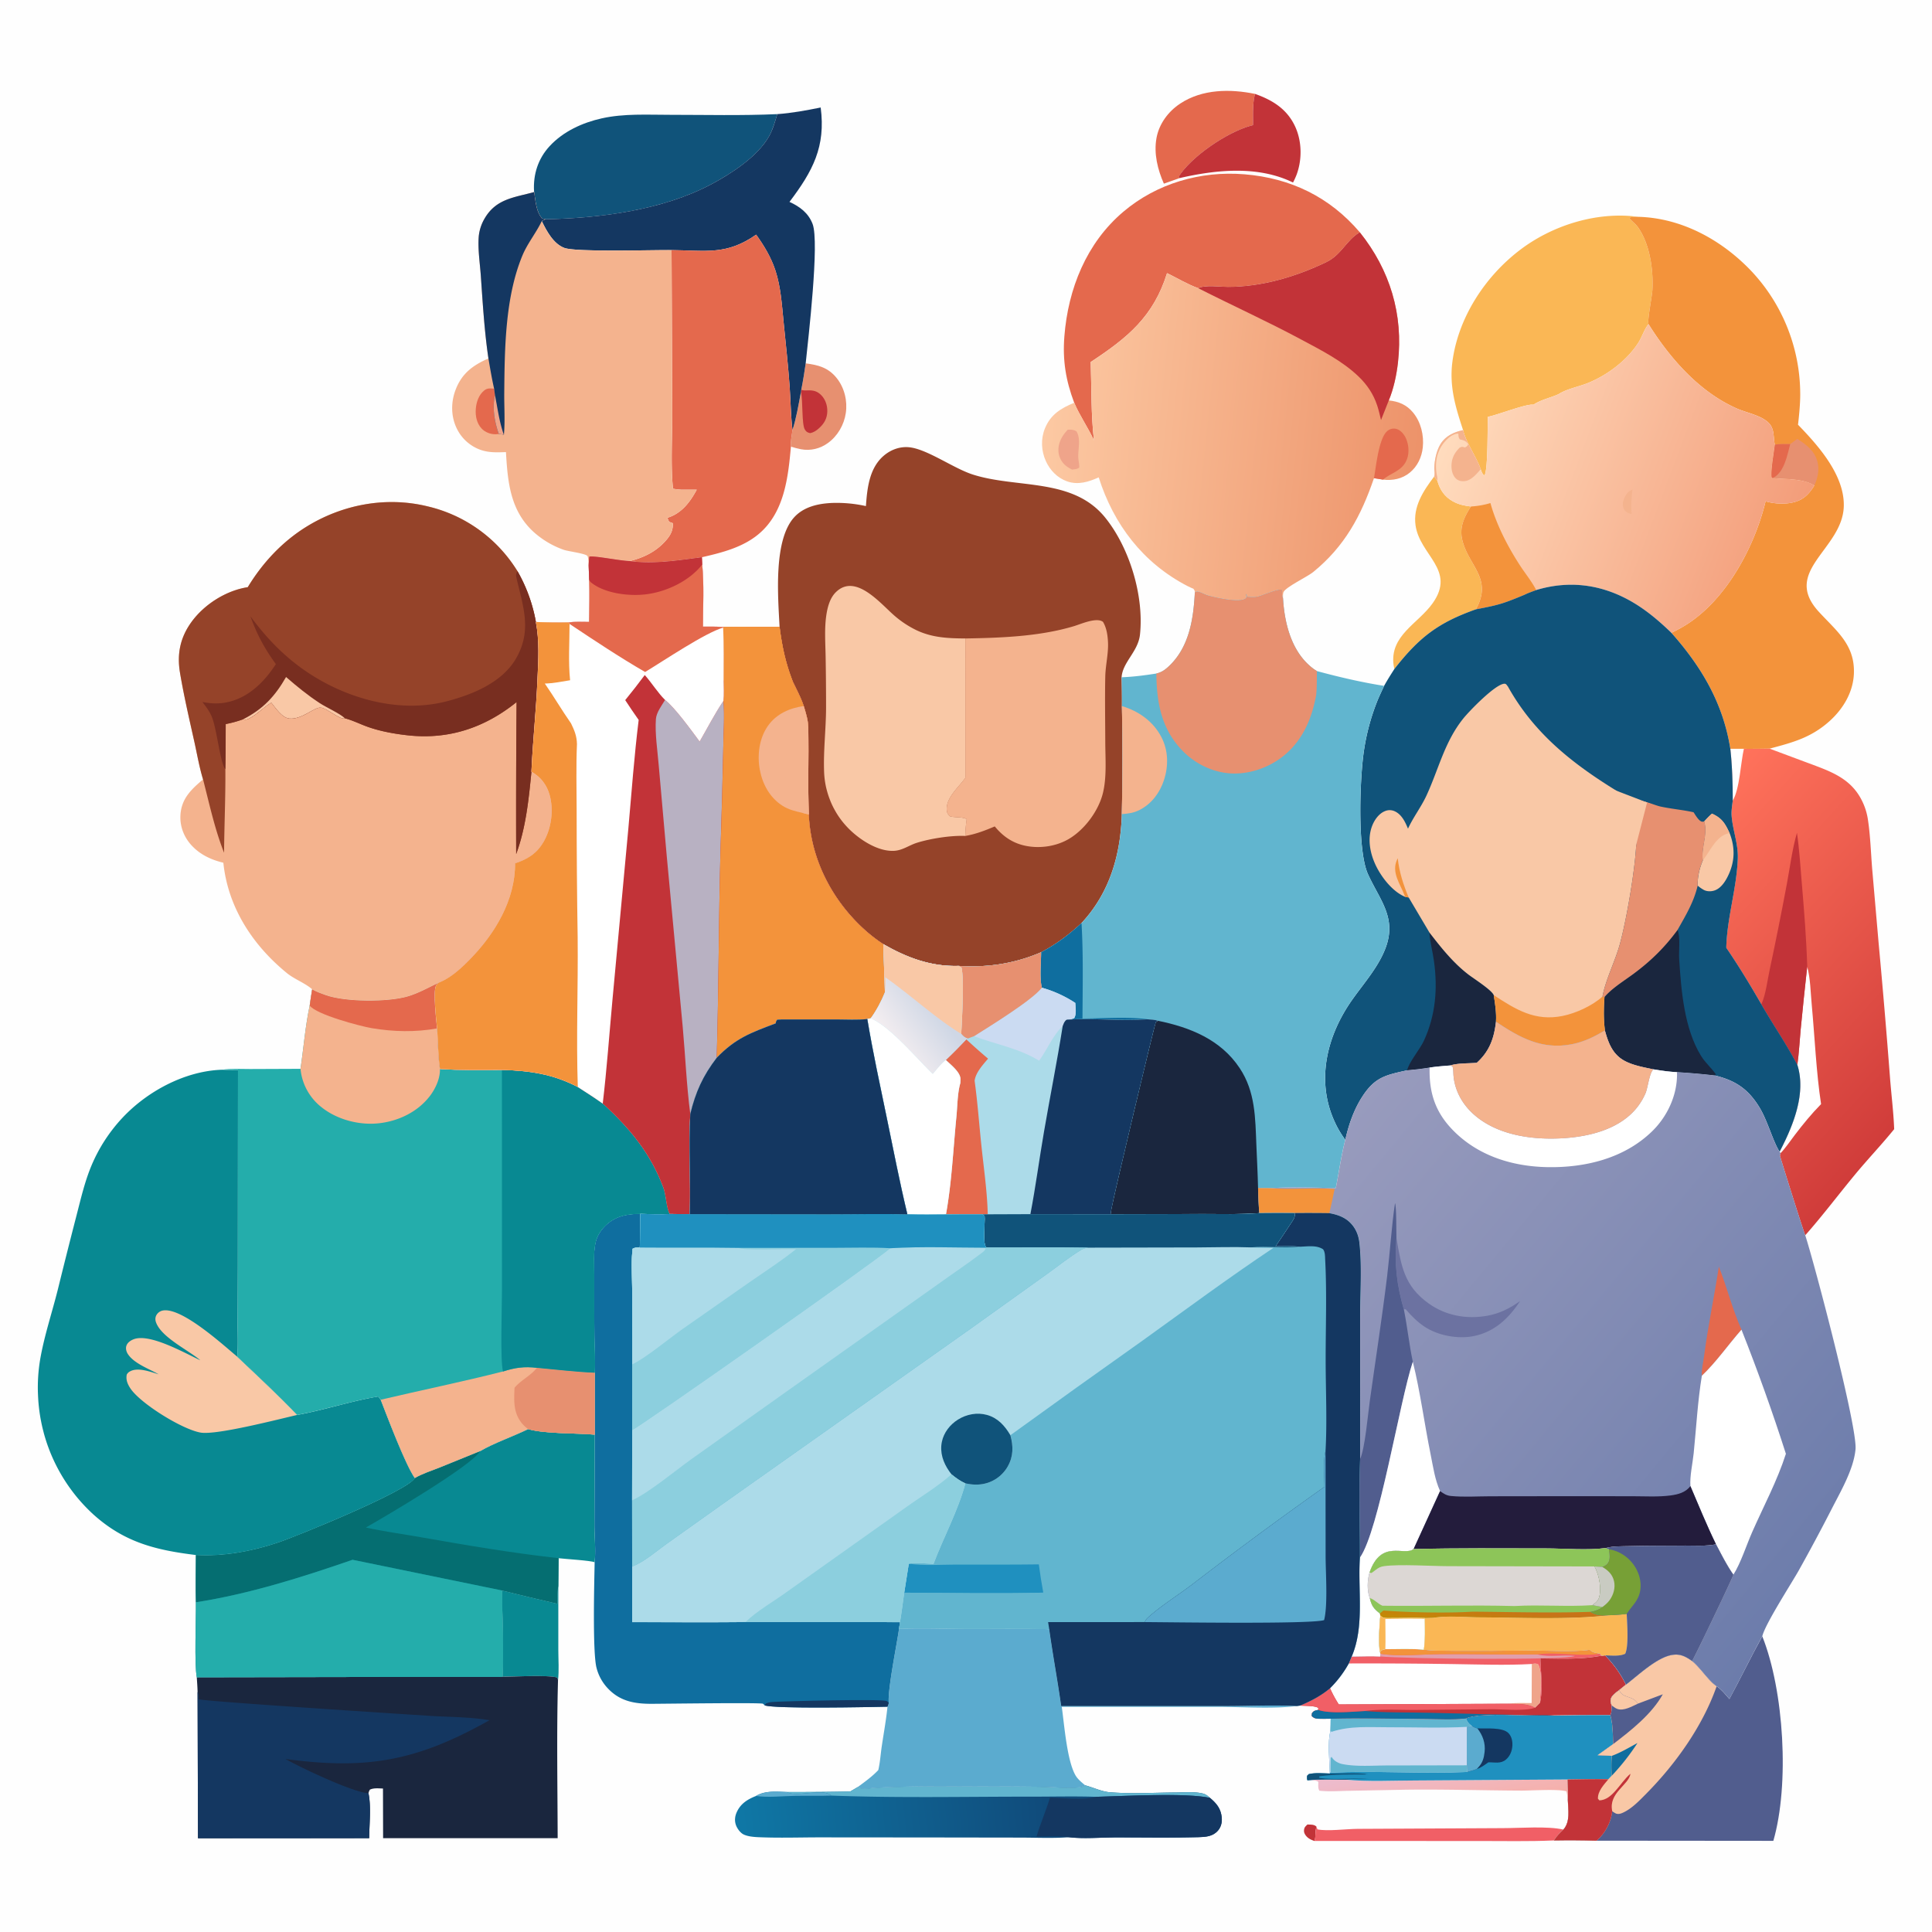 <svg id="Layer_1" data-name="Layer 1" xmlns="http://www.w3.org/2000/svg" xmlns:xlink="http://www.w3.org/1999/xlink" viewBox="0 0 3476 3476"><defs><style>.cls-1{fill:#fefefe;}.cls-2{fill:#c23338;}.cls-3{fill:url(#linear-gradient);}.cls-4{fill:#f15f66;}.cls-5{fill:#e79070;}.cls-6{fill:#088992;}.cls-7{fill:#e4694d;}.cls-8{fill:#fab755;}.cls-9{fill:#1f90bf;}.cls-10{fill:#10537a;}.cls-11{fill:#143761;}.cls-12{fill:#5babcf;}.cls-13{fill:#cbdbf2;}.cls-14{fill:#61b5cf;}.cls-15{fill:#fff;}.cls-16{fill:#efa48a;}.cls-17{fill:#e19fac;}.cls-18{fill:#f3933b;}.cls-19{fill:#0f6e9f;}.cls-20{fill:url(#linear-gradient-2);}.cls-21{fill:#515d8e;}.cls-22{fill:#f9c8a6;}.cls-23{fill:url(#linear-gradient-3);}.cls-24{fill:#1a263e;}.cls-25{fill:#f4b38e;}.cls-26{fill:url(#linear-gradient-4);}.cls-27{fill:#056e71;}.cls-28{fill:#24adab;}.cls-29{fill:url(#linear-gradient-5);}.cls-30{fill:#954329;}.cls-31{fill:#782e20;}.cls-32{fill:#b8b1c2;}.cls-33{fill:#acdbe9;}.cls-34{fill:url(#linear-gradient-6);}.cls-35{fill:url(#linear-gradient-7);}.cls-36{fill:#6c72a1;}.cls-37{fill:#231c3c;}.cls-38{fill:#dcd7d4;}.cls-39{fill:#8dc559;}.cls-40{fill:url(#linear-gradient-8);}.cls-41{fill:#77a036;}.cls-42{fill:#c9cbc2;}.cls-43{fill:#8ccfde;}</style><linearGradient id="linear-gradient" x1="1413.31" y1="2119.19" x2="1409.83" y2="2137.89" gradientTransform="matrix(4.88, 0, 0, -4.88, -4042.07, 13868.28)" gradientUnits="userSpaceOnUse"><stop offset="0" stop-color="#f6b0aa"/><stop offset="1" stop-color="#edbbcc"/></linearGradient><linearGradient id="linear-gradient-2" x1="1267.71" y1="2120.41" x2="1153.81" y2="2108.41" gradientTransform="matrix(4.88, 0, 0, -4.88, -4042.07, 13868.28)" gradientUnits="userSpaceOnUse"><stop offset="0" stop-color="#104b7b"/><stop offset="1" stop-color="#0f78a6"/></linearGradient><linearGradient id="linear-gradient-3" x1="1590.94" y1="2381.63" x2="1490.69" y2="2472.95" gradientTransform="matrix(4.88, 0, 0, -4.88, -4042.07, 13868.28)" gradientUnits="userSpaceOnUse"><stop offset="0" stop-color="#d03c3a"/><stop offset="1" stop-color="#ff725b"/></linearGradient><linearGradient id="linear-gradient-4" x1="1539.73" y1="2583.45" x2="1415.27" y2="2630.38" gradientTransform="matrix(4.88, 0, 0, -4.88, -4042.07, 13868.28)" gradientUnits="userSpaceOnUse"><stop offset="0" stop-color="#f39d7a"/><stop offset="1" stop-color="#ffdcbe"/></linearGradient><linearGradient id="linear-gradient-5" x1="1405.65" y1="2628.42" x2="1267.85" y2="2642.65" gradientTransform="matrix(4.88, 0, 0, -4.88, -4042.07, 13868.28)" gradientUnits="userSpaceOnUse"><stop offset="0" stop-color="#ed936a"/><stop offset="1" stop-color="#fcc9a3"/></linearGradient><linearGradient id="linear-gradient-6" x1="1223.72" y1="2420.48" x2="1206.39" y2="2407.59" gradientTransform="matrix(4.88, 0, 0, -4.88, -4042.07, 13868.28)" gradientUnits="userSpaceOnUse"><stop offset="0" stop-color="#cfd7e5"/><stop offset="1" stop-color="#f6eff1"/></linearGradient><linearGradient id="linear-gradient-7" x1="1549.76" y1="2199.65" x2="1361.44" y2="2355.59" gradientTransform="matrix(4.88, 0, 0, -4.88, -4042.07, 13868.28)" gradientUnits="userSpaceOnUse"><stop offset="0" stop-color="#6c7cab"/><stop offset="1" stop-color="#989bbd"/></linearGradient><linearGradient id="linear-gradient-8" x1="1431.93" y1="2187.43" x2="1432.61" y2="2194.81" gradientTransform="matrix(4.88, 0, 0, -4.88, -4042.07, 13868.28)" gradientUnits="userSpaceOnUse"><stop offset="0" stop-color="#c28e01"/><stop offset="1" stop-color="#c77318"/></linearGradient></defs><path class="cls-1" d="M262,262H3738V3738H262Z" transform="translate(-262 -262)"/><path class="cls-2" d="M2614.32,3544.55c5.87.48,11.58-.46,16,3.73a4.21,4.21,0,0,1,.35.48c-3.14,8.41-.73,17.26-3.77,25.48-4.38-1.48-8.77-3.29-12.3-6.37s-6.76-7.68-6.49-12.46C2608.42,3549.79,2610.6,3548.21,2614.32,3544.55Z" transform="translate(-262 -262)"/><path class="cls-3" d="M2682.61,3463.84c41.46,4.12,85.31,1.58,127,1.56l272.84-1.77c.22,12.25,1,24.82.35,37a103.67,103.67,0,0,0-2.48-15.67c-14.75-4.68-62.15-1.26-81.15-1.34-70.65-.29-141.15-2.62-211.85-1.56l-98.09,1.89c-17.54.32-36,1.87-53.46-.17-2.71-4.87-1.92-9.59-1.9-15l-.07-.75c-3.58-3.85-14.08-2.64-19.52-2.87C2636.45,3462.64,2660.23,3464,2682.61,3463.84Z" transform="translate(-262 -262)"/><path class="cls-4" d="M2626.89,3574.24c3-8.22.63-17.07,3.77-25.48l1.69,4.56c17.3,3.8,52.77-.83,72.43-.9l260.61-1.3c30.87,0,81.17-4,109.4,2.63-6.39,5.93-12.32,12.1-17,19.51-45.38,2.09-91.38.88-136.84,1Z" transform="translate(-262 -262)"/><path class="cls-5" d="M1711.57,915.77c22.67,2.87,40.65,7.6,55.72,26.37,14,17.45,19.7,41,16.46,63-3.1,21.06-14.57,41.05-31.81,53.67-14.32,10.49-31.58,14.75-49.06,11.41-6.06-1.16-12-2.85-17.91-4.6-.7-9.66,1.6-20.19,2.83-29.8,7.14-22.24,10.85-45.43,15.23-68.33l.56-4.08C1706.78,947.58,1709.27,931.75,1711.57,915.77Z" transform="translate(-262 -262)"/><path class="cls-2" d="M1703.59,963.41c.7.19,1.38.43,2.09.57,3.61.72,6.61.48,10.24.37,9.74-.28,16.72,1.56,23.74,8.72,7.54,7.68,11.1,18.7,10.79,29.34-.36,12.4-5.54,21.52-14.56,29.73-5,4.56-9.76,7.95-16.54,9.13-5-1.5-6.3-1.78-9.27-6.46-5.86-9.24-3.32-52-7-67.32Z" transform="translate(-262 -262)"/><path class="cls-6" d="M1264.88,3147.41c-.05-10.55-.56-21.25,1.63-31.63l0,114.39c0,17.75,1.57,37.48-.6,55.07-.52-3.54.08-1.71-2.18-5.35-21.18-4.59-73-1.2-97.68-1.15,2.77-50-.57-104.8-.91-155.19Q1214.94,3135.85,1264.88,3147.41Z" transform="translate(-262 -262)"/><path class="cls-7" d="M2356,592.41c-11.22-25.44-18.29-54-13.31-81.85,4.58-25.72,21.2-48,42.79-62.27,39.7-26.15,89.75-26.54,134.71-17.31-5,16.08-3.52,39.2-3.87,56.17-42.76,10.29-107.86,54-132.49,90.82,0,4-.53,2.57.29,4.47Z" transform="translate(-262 -262)"/><path class="cls-2" d="M2520.18,431c31.06,11,57,26.9,71.61,57.79,12.62,26.73,13.24,59.65,3.08,87.32a136.09,136.09,0,0,1-6.5,14.29c-62.78-30.87-138.51-23.11-204.26-7.94-.82-1.9-.33-.49-.29-4.47,24.63-36.85,89.73-80.53,132.49-90.82C2516.66,470.18,2515.2,447.06,2520.18,431Z" transform="translate(-262 -262)"/><path class="cls-8" d="M2842.35,1119.33l5.62,7.33c4.74,16.63,12.9,29,28.24,37.43,10.33,5.68,20.69,7.83,32.27,9.18-12,18.85-21,37.2-15.55,60.17,11.26,47.07,55.44,69.28,24.56,124.82-68.21,24.14-102.31,50.5-146.82,107.36-.51-2.14-1-4.3-1.29-6.48-7.59-53.78,44.11-74.94,70.27-111.89,42.49-60-23-85.83-30.83-139.89C2803.93,1173.56,2823,1144.79,2842.35,1119.33Z" transform="translate(-262 -262)"/><path class="cls-9" d="M3057.18,3348.2q51.08-.91,102.14-.65c4.73,16.75,4.44,35,5.12,52.29l-28,20,25.72,1.14c-1.46,12-.92,23.92-.56,36l-5.93,6.27c-24.32-.74-48.91.18-73.26.36l-272.84,1.77c-41.69,0-85.54,2.56-127-1.56-22.38.17-46.16-1.2-68.33,1.3-1.16-2.55-.66-5.4-.64-8.17l3.18-3.11c12.09-2.71,25.39-1.37,37.75-1v-1.31c-.48-20.38-4.35-56,1.12-74.73.42-7.47.33-15,.47-22.53,56.32-1.63,112.84.17,169.19.39,24.28.09,50,1.75,74.1-.88C2924.46,3341.47,3022.94,3351,3057.18,3348.2Z" transform="translate(-262 -262)"/><path class="cls-10" d="M2614.28,3465.14c-1.16-2.55-.66-5.4-.64-8.17l3.18-3.11c12.09-2.71,25.39-1.37,37.75-1,22.47.12,46.19-1.73,68.47,1.07l-2.49-.68-1.82,1.43c-27.3.09-56.1-.65-83.15,3.28l.15,2.79c28.33,4.28,59.53-.25,88.39,1.47-13.63.37-28-.17-41.51,1.63C2660.23,3464,2636.45,3462.64,2614.28,3465.14Z" transform="translate(-262 -262)"/><path class="cls-11" d="M2910.81,3367.75c2.82,1.36,6.15,3.54,9.25,3.87,14.81.76,45.22-2.49,55.93,8.57,5.71,5.89,7.45,14.44,7.05,22.4-.48,9.41-4.17,18.95-11.5,25.12-9.81,8.26-20.33,4.65-31.83,5.07-6.63,4.58-13,9.73-20.77,12-5.59,1.78-11.22,3.85-16.88,5.32l-.89-12q-.35-34.57.09-69.16C2904,3367.59,2907.81,3367.92,2910.81,3367.75Z" transform="translate(-262 -262)"/><path class="cls-12" d="M2910.81,3367.75c2.82,1.36,6.15,3.54,9.25,3.87,9.63,12.41,14.75,26.38,13,42.32-1.16,10.85-3.51,19.33-10.95,27.39l-1.91,2.1-1.3,1.37c-5.59,1.78-11.22,3.85-16.88,5.32l-.89-12q-.35-34.57.09-69.16C2904,3367.59,2907.81,3367.92,2910.81,3367.75Z" transform="translate(-262 -262)"/><path class="cls-13" d="M2656.16,3354.28c56.32-1.63,112.84.17,169.19.39,24.28.09,50,1.75,74.1-.88,2.54,5.82,4.15,8.63,9.29,12.41l2.07,1.55c-3,.17-6.86-.16-9.55,1.17q-.44,34.57-.09,69.16l.89,12c-81.86,3.54-164.33-2.41-246.28,1.12l-1.21.3c-.48-20.38-4.35-56,1.12-74.73C2656.11,3369.34,2656,3361.77,2656.16,3354.28Z" transform="translate(-262 -262)"/><path class="cls-14" d="M2655.78,3451.24q.09-13.75.32-27.53l1.72.79-.51-2.82a19.71,19.71,0,0,0,3.09,4.94c3.65,4.43,10.73,8,16.24,9.13,25.66,5.28,56.56,2.59,82.91,2.6l141.62-.27.89,12C2820.2,3453.66,2737.73,3447.71,2655.78,3451.24Z" transform="translate(-262 -262)"/><path class="cls-14" d="M2656.16,3354.28c56.32-1.63,112.84.17,169.19.39,24.28.09,50,1.75,74.1-.88,2.54,5.82,4.15,8.63,9.29,12.41l2.07,1.55c-3,.17-6.86-.16-9.55,1.17-46.56,2.46-94.15.6-140.81.71-34.77.09-68.8-2.91-102.4,8.1l-2.36-.92C2656.11,3369.34,2656,3361.77,2656.16,3354.28Z" transform="translate(-262 -262)"/><path class="cls-10" d="M1223,607.56c0-.47-.15-.94-.17-1.42-1.75-30.49,7.29-58.77,28.16-81.31,24.46-26.42,59-42.18,93.7-49.9,40.25-8.95,82.52-6.33,123.53-6.35,64,0,128.35,1.64,192.24-1.25-4.13,13.58-7.84,27.54-14.87,40-20.66,36.56-67.63,66.95-103.68,86.13-87.53,46.6-200.14,61.26-298.4,63l-5.48-1C1226.73,645.05,1225.27,622,1223,607.56Z" transform="translate(-262 -262)"/><path class="cls-15" d="M2754.46,3229.12c22.71.09,46.72-1.32,69.26,1,18,2.22,36.62,1.7,54.73,2q66.74.35,133.45-.58c30.45-.16,82.13,3.13,110.16-1.24,6.31,5.93,10.63,5.09,18.68,7.1l2.82,3.46,6.41-.53c16.09,17,26.89,31.64,37.37,52.54l-12.22,9.88c-5.92,4.8-15.1,10.36-15.43,18.75-.12,3.2.95,5.94,2,8.86-.17,5.79.5,12.12-2.4,17.19q-51.08-.27-102.14.65c-34.24,2.78-132.72-6.73-157.73,5.59-24.08,2.63-49.82,1-74.1.88-56.35-.22-112.87-2-169.19-.39-7,.11-14,.25-21,.09-5.82-.14-9.2-.85-13.2-5.1l.38-4.9c3.88-5,5.45-4.56,11.43-6v-3.63c-6.62-4.12-24.14-3.35-32.65-4.14,20-8.46,37-17.24,53.81-31.13a199.07,199.07,0,0,0,33.81-44.66l5.2-12.51c17-.11,34.38-.95,51.38-.11l.23-4.84-.76-2.79C2747.93,3230,2749,3230.53,2754.46,3229.12Z" transform="translate(-262 -262)"/><path class="cls-16" d="M3018,3255.81c4.75-.77,7.14-1.5,11.61.8,8.35,17.08,3.41,50.25,3,69.21-2.94,2.93-5.82,6-8.93,8.73-15-8.28-31.39-6.29-48-7.2,13.43-2.12,28.36-1.08,42-1.26Z" transform="translate(-262 -262)"/><path class="cls-4" d="M2754.46,3229.12c22.71.09,46.72-1.32,69.26,1,18,2.22,36.62,1.7,54.73,2q66.74.35,133.45-.58c30.45-.16,82.13,3.13,110.16-1.24,6.31,5.93,10.63,5.09,18.68,7.1l2.82,3.46c-36.27,7-73.35,5.2-110.13,4.9.58,24.57,4.83,56.2-.79,80.06.4-19,5.34-52.13-3-69.21-4.47-2.3-6.86-1.57-11.61-.8-47,2.64-95.14.8-142.26.14q-93.5-1.41-187-1.11l5.2-12.51c17-.11,34.38-.95,51.38-.11l.23-4.84-.76-2.79C2747.93,3230,2749,3230.53,2754.46,3229.12Z" transform="translate(-262 -262)"/><path class="cls-17" d="M2745.56,3237.38c30.67,5.43,76.44.88,109.06.7,57.73-.3,115.52,1.12,173.24.38.48.13,1,.27,1.44.39,21.25,5.25,44.8-.22,66.37,2.51-15.27,8.27-313.62,5-350.34.86Z" transform="translate(-262 -262)"/><path class="cls-18" d="M2754.46,3229.12c22.71.09,46.72-1.32,69.26,1,18,2.22,36.62,1.7,54.73,2q66.74.35,133.45-.58c30.45-.16,82.13,3.13,110.16-1.24,6.31,5.93,10.63,5.09,18.68,7.1-33.81,5.54-77.23-3.67-112.88,1.06-57.72.74-115.51-.68-173.24-.38-32.62.18-78.39,4.73-109.06-.7l-.76-2.79C2747.93,3230,2749,3230.53,2754.46,3229.12Z" transform="translate(-262 -262)"/><path class="cls-2" d="M3143.56,3240.86l6.41-.53c16.09,17,26.89,31.64,37.37,52.54l-12.22,9.88c-5.92,4.8-15.1,10.36-15.43,18.75-.12,3.2.95,5.94,2,8.86-.17,5.79.5,12.12-2.4,17.19q-51.08-.27-102.14.65c-34.24,2.78-132.72-6.73-157.73,5.59-24.08,2.63-49.82,1-74.1.88-56.35-.22-112.87-2-169.19-.39-7,.11-14,.25-21,.09-5.82-.14-9.2-.85-13.2-5.1l.38-4.9c3.88-5,5.45-4.56,11.43-6v-3.63c-6.62-4.12-24.14-3.35-32.65-4.14,20-8.46,37-17.24,53.81-31.13a218.88,218.88,0,0,0,15.81,29.11l305-1.26c16.58.91,33-1.08,48,7.2,3.11-2.74,6-5.8,8.93-8.73,5.62-23.86,1.37-55.49.79-80.06C3070.21,3246.06,3107.29,3247.91,3143.56,3240.86Z" transform="translate(-262 -262)"/><path class="cls-19" d="M2633.78,3338.4c20.19,7.24,61.66,3.18,83.46,2,39.67,3.33,80.12,2.22,119.94,3.25,73.45,1.91,146.49,4.15,220,4.54-34.24,2.78-132.72-6.73-157.73,5.59-24.08,2.63-49.82,1-74.1.88-56.35-.22-112.87-2-169.19-.39-7,.11-14,.25-21,.09-5.82-.14-9.2-.85-13.2-5.1l.38-4.9C2626.23,3339.37,2627.8,3339.81,2633.78,3338.4Z" transform="translate(-262 -262)"/><path class="cls-4" d="M2654.94,3299.5a218.88,218.88,0,0,0,15.81,29.11l305-1.26c16.58.91,33-1.08,48,7.2-19.07,6.42-56.68,2.61-78.13,2.63l-136.65,1.31c-30,.15-61.95-1.94-91.69,1.92-21.8,1.17-63.27,5.23-83.46-2v-3.63c-6.62-4.12-24.14-3.35-32.65-4.14C2621.14,3322.17,2638.13,3313.39,2654.94,3299.5Z" transform="translate(-262 -262)"/><path class="cls-11" d="M1660.46,467.33c26.53-1.87,52.07-6.69,78.09-11.91,9.28,70.56-14.25,114.47-56.14,169.82,18.58,8.49,34.08,19.94,41.62,39.81,12.49,32.93-7.78,205.9-12.46,250.72-2.3,16-4.79,31.81-8,47.64l-.56,4.08c-4.38,22.9-8.09,46.09-15.23,68.33-3-25.8-3.22-52.22-5.08-78.15-2.78-38.74-7-77.31-10.86-116-3.11-31.25-5-63.48-14.91-93.48-7.74-23.41-20.21-44.08-34.48-64-53.42,37.37-89.91,28.36-152.22,27.81-34.69-.41-171.62,3.92-192.83-3.93-19.66-7.28-32-30.47-40.68-48.32l6.77-3.3c98.26-1.78,210.87-16.44,298.4-63,36-19.18,83-49.57,103.68-86.13C1652.62,494.87,1656.33,480.91,1660.46,467.33Z" transform="translate(-262 -262)"/><path class="cls-20" d="M2214.48,3474.16c14,3.65,29.47,11.15,43.65,12.35,38.7,3.27,79.66.72,118.56.47,15.88-.09,33.49-1.84,49,1.77,5.55,1.29,9.23,4.23,13.35,8,12,10.13,19.62,19.48,21.1,35.64.76,8.38-1.31,16.82-6.91,23.24-9.32,10.67-22.27,11.4-35.43,11.77-49.61,1.37-99.56.32-149.2.43-26.95.05-57,2.8-83.6-.34-28.65,2.16-58.32.71-87.09.67l-158.77-.24-201.21-.17c-36.87,0-74.14,1.3-111-.31-8.53-.37-18.42-1.14-26.27-4.56-6.33-2.75-11.9-10.35-14.34-16.61-3-7.82-2.27-16.05,1.1-23.62,7-15.67,19.53-23.37,34.73-29.35,16.61-10.14,37-7.69,55.69-7.19q57,.22,114-.94l13-7.72a21,21,0,0,0,2.47,1.23c8.33,2.89,23.18.25,32.11-.23,63.26-3.39,126.73-2.3,190.06-2.24q52.1-.16,104.19.51c22.8.52,46.89,2.85,69.59,1.05A22.71,22.71,0,0,0,2214.48,3474.16Z" transform="translate(-262 -262)"/><path class="cls-12" d="M1622.22,3493.3c16.61-10.14,37-7.69,55.69-7.19,16.59,10.38,65.68-7.91,79.8,6.48-22.2.83-44.59,0-66.84.49S1644.1,3496.29,1622.22,3493.3Z" transform="translate(-262 -262)"/><path class="cls-14" d="M2214.48,3474.16c14,3.65,29.47,11.15,43.65,12.35,38.7,3.27,79.66.72,118.56.47,15.88-.09,33.49-1.84,49,1.77,5.55,1.29,9.23,4.23,13.35,8-44.21-9.57-154.42-3.22-204.83-1.95-37.79-1.29-76-.28-113.82-.31-120.73-.11-242.08,2.61-362.7-1.9-14.12-14.39-63.21,3.9-79.8-6.48q57,.22,114-.94l13-7.72a21,21,0,0,0,2.47,1.23c8.33,2.89,23.18.25,32.11-.23,63.26-3.39,126.73-2.3,190.06-2.24q52.1-.16,104.19.51c22.8.52,46.89,2.85,69.59,1.05A22.71,22.71,0,0,0,2214.48,3474.16Z" transform="translate(-262 -262)"/><path class="cls-11" d="M2234.23,3494.8c50.41-1.27,160.62-7.62,204.83,1.95,12,10.13,19.62,19.48,21.1,35.64.76,8.38-1.31,16.82-6.91,23.24-9.32,10.67-22.27,11.4-35.43,11.77-49.61,1.37-99.56.32-149.2.43-26.95.05-57,2.8-83.6-.34-18.78-2.65-39.17-1.15-58.16-1.17,7.14-23.61,17-46.47,24.29-70.13C2176.53,3496.88,2209.7,3501.08,2234.23,3494.8Z" transform="translate(-262 -262)"/><path class="cls-12" d="M1879.52,3192.53c40.37-1.78,81.27-.06,121.7.1,49.44.21,99.11-.83,148.52.57,6.47,46.2,15.07,92.06,21.54,138.26l292.28,0c43.65.09,88.29-2.14,131.82,0-42.46,5.36-98.81,1.53-142.39,1.45H2172.31c4.57,32.24,9.29,96.08,24.53,122.94,4.09,7.22,11.39,13,17.64,18.34a22.71,22.71,0,0,1-11.2,3.61c-22.7,1.8-46.79-.53-69.59-1.05q-52.09-.67-104.19-.51c-63.33-.06-126.8-1.15-190.06,2.24-8.93.48-23.78,3.12-32.11.23a21,21,0,0,1-2.47-1.23c13-9.63,26.21-19,37.35-30.81,3.25-13.74,4.14-28.69,6.22-42.7,3.52-23.71,7.89-47.46,10.32-71.3l2.31-6.85C1858.76,3302.5,1875.51,3221,1879.52,3192.53Z" transform="translate(-262 -262)"/><path class="cls-8" d="M2894.34,1035.86c-13.62-41.31-24.94-78.51-19.28-122.5,10.24-79.5,58.45-153.54,121.62-201.64,58.66-44.67,138.79-69.57,212.62-59.62a75,75,0,0,0-14.44,1.06l-.87,2.21c4.82,5.33,11.19,10.06,15.25,15.88,21.24,30.35,27.59,76.14,25.74,112.19-.59,11.67-9.21,54.31-7.1,61.65-.56.79-1.14,1.56-1.68,2.34-6.72,9.61-10.31,21.56-16.78,31.59-20.61,32-56.5,58.68-91.61,72.57-15.57,6.16-37.89,10.53-51.47,19.49-15.49,7-30.82,9.62-45.56,19.1-11.31-2.48-65.39,18.79-82,21.76-.52,16.8.55,97.22-6.08,105.49-4.37-3.26-4.76-6.21-6.73-11.22C2917.94,1083.09,2899.05,1057.74,2894.34,1035.86Z" transform="translate(-262 -262)"/><path class="cls-7" d="M2194.67,986.62c-15.17-40.42-21.07-76.31-17.68-119.55,6.7-85.35,39.6-167.8,106-224.05,60.37-51.17,139.37-73.92,218.12-67.43,83.06,6.84,153.22,40.74,207.48,104.41-.43.25-.87.48-1.29.73-23.18,13.95-31.69,39.75-59.07,52.94-54.55,26.27-116.14,44.51-177.14,44.51-13.21,0-41.87-3.91-53.18,2.39-19.24-6.85-37.74-18.26-56.19-27.13-24.38,78.14-70.85,116.22-137.35,159.86,1.57,46.49.45,94.92,5.85,141C2219.56,1031.14,2204.56,1010.05,2194.67,986.62Z" transform="translate(-262 -262)"/><path class="cls-21" d="M3432.67,3206c39.1,98,49.18,266.64,19.88,368l-318.5-.29q-38.13-1.1-76.26-.44c4.68-7.41,10.61-13.58,17-19.51,12.68-14.24,8.6-35.26,8-53.09.67-12.21-.13-24.78-.35-37,24.35-.18,48.94-1.1,73.26-.36l5.93-6.27c-.36-12.07-.9-24,.56-36l-25.72-1.14,28-20c-.68-17.31-.39-35.54-5.12-52.29,2.9-5.07,2.23-11.4,2.4-17.19-1.08-2.92-2.15-5.66-2-8.86.33-8.39,9.51-13.95,15.43-18.75l12.22-9.88c22.39-17,55.48-48.85,83-53.37,14.66-2.41,24.42,2.78,36,11,15.24,12.44,29.85,36,44.21,45.33,9,6.13,15.84,14.72,22.81,22.94C3393.74,3281.44,3412.11,3243.15,3432.67,3206Z" transform="translate(-262 -262)"/><path class="cls-22" d="M3187.34,3292.87c22.39-17,55.48-48.85,83-53.37,14.66-2.41,24.42,2.78,36,11,15.24,12.44,29.85,36,44.21,45.33-24.91,71.28-73.39,139.4-126.25,192.9-12.35,12.49-26.37,27.46-42.65,34.73-4.21,1.88-8.5,3.13-12.91,1.12a44.09,44.09,0,0,1-6.14-3.92c-1.69,18.45-12.41,39.49-26.79,51.79-.57.48-1.23.85-1.85,1.28q-38.13-1.1-76.26-.44c4.68-7.41,10.61-13.58,17-19.51,12.68-14.24,8.6-35.26,8-53.09.67-12.21-.13-24.78-.35-37,24.35-.18,48.94-1.1,73.26-.36l5.93-6.27c-.36-12.07-.9-24,.56-36l-25.72-1.14,28-20c-.68-17.31-.39-35.54-5.12-52.29,2.9-5.07,2.23-11.4,2.4-17.19-1.08-2.92-2.15-5.66-2-8.86.33-8.39,9.51-13.95,15.43-18.75Z" transform="translate(-262 -262)"/><path class="cls-19" d="M3162.2,3421c15.92-5.88,31-15,45.89-23a411.46,411.46,0,0,1-46.45,59C3161.28,3444.93,3160.74,3433,3162.2,3421Z" transform="translate(-262 -262)"/><path class="cls-21" d="M3175.12,3302.75c3.75,7.74,7.59,9.42,15.4,12.15,8.67,3,12.76,4.43,18.42,12.26l44.77-16.85c-20.24,36-56.84,64.75-89.27,89.53-.68-17.31-.39-35.54-5.12-52.29,2.9-5.07,2.23-11.4,2.4-17.19-1.08-2.92-2.15-5.66-2-8.86C3160,3313.11,3169.2,3307.55,3175.12,3302.75Z" transform="translate(-262 -262)"/><path class="cls-22" d="M3175.12,3302.75c3.75,7.74,7.59,9.42,15.4,12.15,8.67,3,12.76,4.43,18.42,12.26-10.64,4.78-25.75,13.93-37.64,9.32-3.31-1.28-6.67-4.05-9.58-6.12-1.08-2.92-2.15-5.66-2-8.86C3160,3313.11,3169.2,3307.55,3175.12,3302.75Z" transform="translate(-262 -262)"/><path class="cls-2" d="M3155.71,3463.27c-8,9.52-19.33,21.57-18.75,34.9l2.65,3.06c11.93-.58,20.59-8.13,28.34-16.66,9.34-10.27,17-22.35,27.54-31.37-2.75,20.36-40,34.42-32.8,67.43-1.69,18.45-12.41,39.49-26.79,51.79-.57.48-1.23.85-1.85,1.28q-38.13-1.1-76.26-.44c4.68-7.41,10.61-13.58,17-19.51,12.68-14.24,8.6-35.26,8-53.09.67-12.21-.13-24.78-.35-37C3106.8,3463.45,3131.39,3462.53,3155.71,3463.27Z" transform="translate(-262 -262)"/><path class="cls-7" d="M1470.25,712c62.31.55,98.8,9.56,152.22-27.81,14.27,19.94,26.74,40.61,34.48,64,9.93,30,11.8,62.23,14.91,93.48,3.86,38.65,8.08,77.22,10.86,116,1.86,25.93,2,52.35,5.08,78.15-1.23,9.61-3.53,20.14-2.83,29.8-4.93,55.79-12,118.1-57.33,156.65-28.91,24.57-66.76,34-102.93,42.32-41.68,5.48-87.85,13-129.62,6.88,25.29-6.36,46.93-16.84,64.5-36.5,8.48-9.48,13.66-18.75,12.91-31.67l-6.77-2.53-3.09-7.23c.5-.13,1-.25,1.5-.41,24.7-8.12,39.68-28.26,51.42-50.13l-28.51,0a127.44,127.44,0,0,1-14.19-1.69c-4.41-42.81-1.15-93.89-1.37-137.6Z" transform="translate(-262 -262)"/><path class="cls-19" d="M1332.05,2731.75c1.42-21.44-.39-43.85-.66-65.38q-.42-54.32-.22-108.64c0-19.88-2.07-42.78,2.79-62.09,2.62-10.4,8.78-20,16.3-27.57,18-18.06,39.3-22.19,63.72-22.13-.2,20.16,0,40.41-.88,60.55-5,.24-8.6-.35-12.94,2.34-2.69,23.38-.86,48.17-.8,71.78l.14,136.09-.08,118.13-.14,126.53.1,119,0,100.15c67.94,0,135.95.6,203.88-.16l278,.16-1.74,12c-4,28.48-20.76,110-18.46,133.26l-2.31,6.85c-32.22.69-202.49,4.21-221.16-2.46,0-.11-.06-.24-.15-.32a19,19,0,0,0-2.71-2.52c-3.62-2.33-180.56.13-200.93.14-29.71,0-55.71-4.45-77.33-26.89a82.76,82.76,0,0,1-7.16-8.37,84.81,84.81,0,0,1-6-9.24,82.94,82.94,0,0,1-4.73-9.94,84.16,84.16,0,0,1-3.38-10.48c-7.28-28.87-4-153-3.33-189.72,2.27-22-.37-46.52-.37-68.88l.59-160.8Z" transform="translate(-262 -262)"/><path class="cls-11" d="M1637.59,3330.18l2.78-3.41c4.91-2.28,9.27-2.45,14.55-2.79,20.78-1.36,194.48-5.61,202.36-1.52,1.49.77,2.52,2.22,3.78,3.33l-2.31,6.85C1826.53,3333.33,1656.26,3336.85,1637.59,3330.18Z" transform="translate(-262 -262)"/><path class="cls-18" d="M3209.3,652.1c78.47,1.95,150.81,41.88,203.9,97.84,1.78,1.9,3.55,3.83,5.28,5.77s3.46,3.91,5.15,5.9,3.36,4,5,6,3.27,4.07,4.86,6.14,3.16,4.15,4.71,6.25,3.06,4.23,4.55,6.38,3,4.3,4.4,6.47,2.85,4.37,4.24,6.58,2.75,4.44,4.08,6.68,2.64,4.5,3.92,6.78,2.53,4.56,3.75,6.87,2.42,4.62,3.58,7,2.31,4.68,3.42,7,2.19,4.74,3.24,7.13,2.08,4.78,3.07,7.2,2,4.83,2.9,7.27,1.84,4.88,2.72,7.34,1.72,4.92,2.54,7.4,1.6,5,2.36,7.47,1.49,5,2.18,7.52,1.37,5,2,7.56,1.24,5.07,1.82,7.62,1.11,5.1,1.63,7.66,1,5.12,1.44,7.69.87,5.15,1.26,7.72.74,5.17,1.07,7.76.62,5.18.88,7.78.5,5.19.7,7.8.37,5.2.5,7.81.25,5.21.32,7.82.12,5.22.13,7.83,0,5.22-.06,7.82c-.48,16.11-2,32.21-3.9,48.21,36.46,37.59,83.77,90.6,82.36,146.54-2,77.52-112.3,116.25-45.18,189.69,31.7,34.69,65.42,59.28,63.35,111.57-1.35,33.88-19.75,64.14-44.62,86.17-33.06,29.29-65.67,37.74-107,48.78q-23.15.45-46.3.32l-24.4,0c-13-82-51.52-147.27-106-208.72,7.83-3.74,15.65-7.89,23.08-12.35,74.81-45,126.52-142,146.37-224.28,14.62,4.39,33,5.53,47.93,2.33,19.52-4.17,29.81-14.59,39.83-30.85-19.8-12.88-52.13-11.18-74.95-13.32l-1.71-.18c-3-8.74,4.21-48.18,5.48-60-2.87-12.89-.32-27.61-10.18-38.15-13.35-14.29-40.15-18.83-57.89-26.63-67.81-29.81-120.68-90.54-159.24-152.08-2.11-7.34,6.51-50,7.1-61.65,1.85-36.05-4.5-81.84-25.74-112.19-4.06-5.82-10.43-10.55-15.25-15.88l.87-2.21A75,75,0,0,1,3209.3,652.1Z" transform="translate(-262 -262)"/><path class="cls-5" d="M3482.92,1060.9l12.77-9.24c16.25,10.17,31.93,22.28,36.46,42,3.33,14.6.25,28.36-5.78,41.73-19.8-12.88-52.13-11.18-74.95-13.32l-1.71-.18c-3-8.74,4.21-48.18,5.48-60C3464.13,1060.45,3473.85,1061,3482.92,1060.9Z" transform="translate(-262 -262)"/><path class="cls-7" d="M3455.19,1062c8.94-1.5,18.66-.92,27.73-1-5.55,20.3-10.13,49-29.85,60.41-.53.31-1.1.53-1.65.79l-1.71-.18C3446.67,1113.18,3453.92,1073.74,3455.19,1062Z" transform="translate(-262 -262)"/><path class="cls-23" d="M3399.52,1609.26q23.16.13,46.3-.32l67.67,25.24c42,15.72,80,27.76,100.14,71.81a113.51,113.51,0,0,1,9.25,31.77c4.23,28.46,5.14,58,7.42,86.71l11.79,135.73q11.13,120.08,20.32,240.34c2.37,30.83,6.37,62.14,7.54,93-22.44,27.74-47.15,53.57-69.93,81.07-30.17,36.41-58.76,74.48-90.08,109.89-4.74-11.67-45.59-142.07-45.56-143.36a20.1,20.1,0,0,1,1.08-4.32l-1.74-2.71q1.23-2.3,2.43-4.62c22.88-44.68,45.41-101.25,29.53-151.53-19.39-37.38-43.68-72.49-64.72-109-20-34.67-40.57-68.67-63.17-101.73,1.3-53.74,18.79-106.79,20.71-160.7.95-26.45-9-50.3-11.08-76.15-.73-9,1-18.81,2-27.82,0-31.35-.93-62-4.35-93.24Z" transform="translate(-262 -262)"/><path class="cls-15" d="M3375.12,1609.29l24.4,0c-5.9,25.77-7.5,72.17-20.05,93.27C3379.46,1671.18,3378.54,1640.49,3375.12,1609.29Z" transform="translate(-262 -262)"/><path class="cls-15" d="M3513.48,2001.12c5.85,21.76,6,46.09,8.14,68.54,5.38,57.71,8.11,122.23,16.81,178.8-17.33,17.57-32.34,36.05-47.32,55.62-8.33,10.89-16.18,22.86-25.65,32.72l-1.74-2.71q1.23-2.3,2.43-4.62c22.88-44.68,45.41-101.25,29.53-151.53,3-20.92,4.05-42.52,6-63.59Q3507.16,2057.69,3513.48,2001.12Z" transform="translate(-262 -262)"/><path class="cls-2" d="M3431,2068.93c8.06-17.77,10.84-43.14,15.06-62.59q16.36-76.69,30.77-153.8c5.7-30.45,9.63-62.45,18.2-92.14,4.4,30.17,6.25,61.27,8.81,91.67,4.21,49.73,8.17,99.18,9.68,149q-6.32,56.58-11.78,113.23c-2,21.07-3,42.67-6,63.59C3476.29,2140.56,3452,2105.45,3431,2068.93Z" transform="translate(-262 -262)"/><path class="cls-24" d="M1166.09,3278.74c24.66,0,76.5-3.44,97.68,1.15,2.26,3.64,1.66,1.81,2.18,5.35-2.57,94.51-.87,189.46-.62,284l-314.07,0-.22-89.37c-7.81-.18-16.28-1.37-23.52,2a21.49,21.49,0,0,0-2.58,6.36c5.09,24,1.43,56.09,1.28,80.92l-308,.13-.73-263.17c-.23-8.83-.87-17.62-1.45-26.44Z" transform="translate(-262 -262)"/><path class="cls-11" d="M617.49,3306.12a14.31,14.31,0,0,1,.81,1.49c1.49,3.62,1.2,7.75,1.26,11.6,6.55,3.75,381.14,27.63,413.17,29.75,35.93,2.38,74.5,1.95,109.91,8-130.44,73.4-220,89.61-367.29,69.73,27.77,15.45,121.15,60.08,149.59,61.59,5.09,24,1.43,56.09,1.28,80.92l-308,.13Z" transform="translate(-262 -262)"/><path class="cls-25" d="M1140.76,906.89c-7.28-49.39-10.2-99.1-13.69-148.87-1.59-22.67-5.57-48.08-3.71-70.69a77.79,77.79,0,0,1,10.13-31.47c20.7-36.34,53.49-38.37,89.51-48.3,2.27,14.4,3.73,37.49,15,47.9l5.48,1-6.77,3.3c8.64,17.85,21,41,40.68,48.32,21.21,7.85,158.14,3.52,192.83,3.93l1.24,291.73c.22,43.71-3,94.79,1.37,137.6a127.44,127.44,0,0,0,14.19,1.69l28.51,0c-11.74,21.87-26.72,42-51.42,50.13-.49.16-1,.28-1.5.41l3.09,7.23,6.77,2.53c.75,12.92-4.43,22.19-12.91,31.67-17.57,19.66-39.21,30.14-64.5,36.5-17.19-.34-62.12-9.85-72.75-8-.65,5.37-1,10.63-1.21,16-.06-1.63-.15-3.25-.24-4.88-.15-2.45-.47-10.49-2.12-12.45-3.72-4.4-34.64-8.25-42.11-10.84a161.39,161.39,0,0,1-53.92-31.68c-42.58-38.43-47.29-89.94-50.4-144.25-16.68.57-31.56,1.35-47.5-4.7-1.16-.44-2.31-.92-3.45-1.42s-2.26-1-3.37-1.6-2.2-1.14-3.28-1.75-2.15-1.25-3.2-1.92-2.08-1.35-3.1-2.07-2-1.46-3-2.22-1.94-1.55-2.88-2.37-1.86-1.64-2.76-2.5-1.78-1.74-2.64-2.64-1.69-1.82-2.5-2.76-1.6-1.91-2.36-2.89-1.5-2-2.22-3-1.4-2-2.06-3.11-1.31-2.11-1.92-3.2-1.19-2.17-1.75-3.29-1.08-2.23-1.59-3.37c-9.55-21.33-9.33-45.7-1-67.39C1093,933.59,1113.09,919.13,1140.76,906.89Z" transform="translate(-262 -262)"/><path class="cls-7" d="M1159.39,1042.88c-2.1.21-3.36.4-5.36.44-9.57.19-19.3-3.52-25.8-10.6-8.5-9.26-11.1-22.28-10.23-34.49.88-12.43,5.15-25.59,15.13-33.68,5.76-4.68,11-3.82,17.87-3.24l1.51,11.51C1147.3,995.71,1151.69,1020.88,1159.39,1042.88Z" transform="translate(-262 -262)"/><path class="cls-11" d="M1140.76,906.89c-7.28-49.39-10.2-99.1-13.69-148.87-1.59-22.67-5.57-48.08-3.71-70.69a77.79,77.79,0,0,1,10.13-31.47c20.7-36.34,53.49-38.37,89.51-48.3,2.27,14.4,3.73,37.49,15,47.9l5.48,1-6.77,3.3-.84,1.77c-10.23,20.76-25.08,38.77-34,60.28-31.18,75.31-31.91,167.38-32.64,247.8-.22,24.58,1.65,50.34-.64,74.74a36.38,36.38,0,0,0-9.24-1.48c-7.7-22-12.09-47.17-6.88-70.06L1151,961.31C1146.91,943.29,1143.88,925.1,1140.76,906.89Z" transform="translate(-262 -262)"/><path class="cls-16" d="M1159.39,1042.88c-7.7-22-12.09-47.17-6.88-70.06,4.72,23.3,7.91,49.21,16.12,71.54A36.38,36.38,0,0,0,1159.39,1042.88Z" transform="translate(-262 -262)"/><path class="cls-26" d="M3066.34,971.08c13.58-9,35.9-13.33,51.47-19.49,35.11-13.89,71-40.62,91.61-72.57,6.47-10,10.06-22,16.78-31.59.54-.78,1.12-1.55,1.68-2.34,38.56,61.54,91.43,122.27,159.24,152.08,17.74,7.8,44.54,12.34,57.89,26.63,9.86,10.54,7.31,25.26,10.18,38.15-1.27,11.79-8.52,51.23-5.48,60l1.71.18c22.82,2.14,55.15.44,74.95,13.32-10,16.26-20.31,26.68-39.83,30.85-14.92,3.2-33.31,2.06-47.93-2.33-19.85,82.32-71.56,179.3-146.37,224.28-7.43,4.46-15.25,8.61-23.08,12.35-24-23.19-49.19-44.39-78.78-60.17-52.23-27.86-107.85-33.92-164.5-16.78-7.13,2.7-14.47,5.18-21.31,8.56-37.72,15.7-46.1,18.34-87.08,26.08,30.88-55.54-13.3-77.75-24.56-124.82-5.49-23,3.54-41.32,15.55-60.17-11.58-1.35-21.94-3.5-32.27-9.18-15.34-8.45-23.5-20.8-28.24-37.43l-5.62-7.33c1.63-4.68.06-10.82.21-15.88.4-13.88,4.16-31.59,11.63-43.23,9.09-14.17,24.27-21,40.15-24.36,4.71,21.88,23.6,47.23,31.68,70.35,2,5,2.36,8,6.73,11.22,6.63-8.27,5.56-88.69,6.08-105.49,16.56-3,70.64-24.24,82-21.76C3035.52,980.7,3050.85,978.11,3066.34,971.08Z" transform="translate(-262 -262)"/><path class="cls-25" d="M3197.64,1186.79a17,17,0,0,1-4.13-1c-4.69-1.81-8-3.93-10.14-8.65-2.8-6.12-1.46-13.84,1.34-19.64,3.44-7.14,6.87-11.8,14.41-14.57C3197.31,1157.15,3196.35,1172.47,3197.64,1186.79Z" transform="translate(-262 -262)"/><path class="cls-25" d="M2842.35,1119.33c1.63-4.68.06-10.82.21-15.88.4-13.88,4.16-31.59,11.63-43.23,9.09-14.17,24.27-21,40.15-24.36,4.71,21.88,23.6,47.23,31.68,70.35-8.19,9.37-17.74,21.57-31.49,21.59-5.68,0-10.49-1.74-14.29-6.1-6.13-7-7.49-17.68-6.44-26.63,1.34-11.48,6.52-19.94,14.65-27.88l4.1-1.22-1.77-.18.18-.18a46.28,46.28,0,0,1,7,1.51c3.11-2.32,4.38-2.31,5.42-6.19-4-5.66-7.89-7-14.56-8.2-3-3.41-2.71-6.19-3-10.53-7-.22-14.68,4.8-19.69,9.6-14.58,14-21,31.41-20.47,51.5a96,96,0,0,0,2.06,16.47,23.09,23.09,0,0,1,.22,6.89Z" transform="translate(-262 -262)"/><path class="cls-18" d="M2908.48,1173.27a153.44,153.44,0,0,0,35.06-6.16c10.81,39.12,31.24,78.39,53.22,112.27,9.45,14.56,21.24,28.83,29.12,44.24-7.13,2.7-14.47,5.18-21.31,8.56-37.72,15.7-46.1,18.34-87.08,26.08,30.88-55.54-13.3-77.75-24.56-124.82C2887.44,1210.47,2896.47,1192.12,2908.48,1173.27Z" transform="translate(-262 -262)"/><path class="cls-6" d="M1212.2,2833.21c30.36,8.7,86.09,6.91,119.9,9.95l-.59,160.8c0,22.36,2.64,46.86.37,68.88-5.75-3.13-54.62-6-64.86-7.35l-.51,50.29c-2.19,10.38-1.68,21.08-1.63,31.63q-49.94-11.57-99.7-23.86c.34,50.39,3.68,105.22.91,155.19l-550,.94c-4.69-23.13-1.16-106.1-1.59-134.89-.75-28.28-.06-56.74,0-85,50.24,2.67,98.24-6.19,145.84-21.75,33.81-11.06,236.42-93.68,248.09-116.71,13.67-8,30.05-13.13,44.76-19l72.8-29.55C1150.09,2858.5,1185.82,2846.14,1212.2,2833.21Z" transform="translate(-262 -262)"/><path class="cls-27" d="M1008.35,2921.29c13.67-8,30.05-13.13,44.76-19l72.8-29.55C1110.69,2899,957.66,2989,920.26,3010.29c34.1,7.41,68.87,12.11,103.23,18.18,80.93,14.31,161.82,27.88,243.53,37l-.51,50.29c-2.19,10.38-1.68,21.08-1.63,31.63q-49.94-11.57-99.7-23.86l-268.87-55.22c-91.84,31.69-185.64,61.42-281.86,76.46-.75-28.28-.06-56.74,0-85,50.24,2.67,98.24-6.19,145.84-21.75C794.07,3026.94,996.68,2944.32,1008.35,2921.29Z" transform="translate(-262 -262)"/><path class="cls-28" d="M896.31,3068.33l268.87,55.22c.34,50.39,3.68,105.22.91,155.19l-550,.94c-4.69-23.13-1.16-106.1-1.59-134.89C710.67,3129.75,804.47,3100,896.31,3068.33Z" transform="translate(-262 -262)"/><path class="cls-29" d="M2708.56,680c54.22,67.77,78.53,147.76,68.59,234.45-2.61,22.73-7.7,46.74-16.47,67.95,17.93,2,32,7.7,43.74,21.93,14.1,17.07,19.73,41,17.41,62.75-1.86,17.5-9.61,34-23.4,45.27s-30.82,14.59-48.17,12.57L2734,1122.3c-23.3,68.17-52.7,122.73-109.35,168.92-10.48,8.54-49.38,26.92-53.47,36.09-1.27,2.87-.81,8-.79,11.1-2.13-3.31-1.73-11-2-15.1-6.09-3.11-37,11-45.51,12.38-5.58.9-11.66.36-17.28.07l-.54-4.12-1.81,2.14,1.3-3.86-.34,7.65c-9.19,10.23-56.35-.81-68.59-4.25-5.28-1.48-15.07-7-20-6.91-1.38,0-2.59,1-3.88,1.44-.33-3.83-.58-3.65-2.62-6.58-3.8-1.57-7.48-3.21-11.14-5.11-79.55-41.4-132.25-110.29-159.22-195.28-18.3,8.22-37.26,14.14-57,7.14-17.22-6.11-30.5-19.75-38-36.2-8.48-18.52-9.47-40.23-1.71-59.16,10.32-25.13,28.84-36.18,52.69-46,9.89,23.43,24.89,44.52,35.52,67.72-5.4-46.12-4.28-94.55-5.85-141,66.5-43.64,113-81.72,137.35-159.86,18.45,8.87,36.95,20.28,56.19,27.13,11.31-6.3,40-2.39,53.18-2.39,61,0,122.59-18.24,177.14-44.51,27.38-13.19,35.89-39,59.07-52.94C2707.69,680.48,2708.13,680.25,2708.56,680Z" transform="translate(-262 -262)"/><path class="cls-16" d="M2183.12,1035.13c6.31-.26,10.28-.27,15.68,3,7.93,13.12,3.08,30,3.17,44.68,0,6.94,2,13.43,1.76,20.43-4.33,3.18-7.77,2.94-13,3.62-4.37-2.44-8.81-4.75-12.51-8.19a36.29,36.29,0,0,1-11.92-26.42C2166,1057.87,2173.43,1045.15,2183.12,1035.13Z" transform="translate(-262 -262)"/><path class="cls-7" d="M2734,1122.3c3.83-20.1,8.7-76.09,26.16-86.38a17.62,17.62,0,0,1,13.46-2.37c7.6,1.75,13.58,8.58,17,15.26,5.81,11.45,7.27,26.84,2.88,39-7.76,21.43-28,24.23-43.22,37.11Z" transform="translate(-262 -262)"/><path class="cls-2" d="M2708.56,680c54.22,67.77,78.53,147.76,68.59,234.45-2.61,22.73-7.7,46.74-16.47,67.95l-14,35.32c-2.07-8.83-4.07-17.73-6.93-26.35-6.69-20.22-18-37.1-33.31-51.82-29.5-28.36-67.17-47.28-102.92-66.47-61.11-32.79-123.86-61.18-185.61-92.51,11.31-6.3,40-2.39,53.18-2.39,61,0,122.59-18.24,177.14-44.51,27.38-13.19,35.89-39,59.07-52.94C2707.69,680.48,2708.13,680.25,2708.56,680Z" transform="translate(-262 -262)"/><path class="cls-6" d="M614.42,3059.75c-72.57-8.87-129.12-22.9-185.11-73.62-1.86-1.72-3.7-3.45-5.52-5.21s-3.61-3.54-5.38-5.34-3.53-3.63-5.26-5.48-3.43-3.71-5.12-5.6-3.34-3.79-5-5.72-3.24-3.88-4.83-5.85-3.15-4-4.69-6-3-4-4.54-6.08-2.95-4.1-4.39-6.18-2.85-4.18-4.23-6.3-2.75-4.25-4.08-6.4-2.64-4.31-3.92-6.49-2.53-4.38-3.76-6.6-2.42-4.44-3.59-6.68-2.32-4.5-3.43-6.77-2.2-4.55-3.26-6.85-2.09-4.61-3.09-6.93-2-4.66-2.92-7-1.86-4.71-2.74-7.07-1.74-4.76-2.57-7.15-1.62-4.79-2.39-7.2-1.51-4.83-2.21-7.25-1.39-4.87-2-7.31-1.26-4.9-1.85-7.36-1.14-4.93-1.67-7.4-1-5-1.49-7.44-.9-5-1.3-7.48-.78-5-1.12-7.5-.65-5-.93-7.53-.53-5-.75-7.55-.4-5.05-.55-7.57-.28-5-.38-7.58a302.08,302.08,0,0,1,.33-32.41,305.59,305.59,0,0,1,3.78-32.2c7.36-41.94,21.52-84.16,31.84-125.56q16.2-65.82,33.15-131.44c8-30.81,15.08-62.15,27.53-91.54q5-11.78,11-23.07t13-22q7-10.71,14.9-20.78t16.66-19.4c44.88-47.78,112.62-84.07,179-86.22,9.58.41,19.1.75,28.69.62L690,2540.21l-.34,104.8c0,19.2.87,38.87-.68,58,36.38,34.4,73.13,68.53,107.76,104.73,48.92-9,97-25.07,145.79-33.28l4.43,5.93c12.06,31.09,44.82,117.65,61.43,140.92-11.67,23-214.28,105.65-248.09,116.71C712.66,3053.56,664.66,3062.42,614.42,3059.75Z" transform="translate(-262 -262)"/><path class="cls-22" d="M622.47,2709.36c-21.91-18.49-69.36-40.8-79.56-67.63-1.84-4.84-1.91-9.41.69-13.95a16.9,16.9,0,0,1,11.75-8c34.23-5.61,107.52,61.51,133.59,83.21,36.38,34.4,73.13,68.53,107.76,104.73-33.31,7.66-145,36.62-173.64,31.77-33.13-5.6-108.41-52.34-126.45-79.5-5.17-7.79-8.38-15.48-6.57-24.83a13.57,13.57,0,0,1,6.13-5.92c14.32-7.79,37.2,1.16,51.29,5.39-17.36-9.92-43.82-19.21-55.19-36.13-2.88-4.29-4.53-10-2.89-15.11,1.85-5.72,7.29-9.47,12.6-11.64C530.93,2659.9,594.16,2696.36,622.47,2709.36Z" transform="translate(-262 -262)"/><path class="cls-28" d="M823.62,2042c7.67,4.33,16.5,7.57,24.8,10.48,35.34,12.38,110.67,12.74,146.72,2.31,19.77-5.72,37.58-16,56-24.71-1.6,1.89-3.76,3.43-4.8,5.68-5.22,11.32.5,60.84,1.85,74.79.06.58.14,1.16.21,1.75,1.74,23.75,1.55,49.63,5.12,73,37,2.62,74.44,1.74,111.55,1.73,49.75,1.35,91.69,7.32,136.44,30.72,15.19,9.69,30.22,19.45,44.94,29.84,48.11,44.21,85.71,89.05,108.87,151.19,5.23,14.07,5.18,35.54,11.54,47.5-17.39,1.22-35.45.17-52.89-.29-24.42-.06-45.7,4.07-63.72,22.13-7.52,7.54-13.68,17.17-16.3,27.57-4.86,19.31-2.76,42.21-2.79,62.09q-.2,54.33.22,108.64c.27,21.53,2.08,43.94.66,65.38l0,111.41c-33.81-3-89.54-1.25-119.9-9.95-26.38,12.93-62.11,25.29-86.29,39.51l-72.8,29.55c-14.71,5.89-31.09,11-44.76,19C991.74,2898,959,2811.46,946.92,2780.37l-4.43-5.93c-48.81,8.21-96.87,24.32-145.79,33.28-34.63-36.2-71.38-70.33-107.76-104.73,1.55-19.11.64-38.78.68-58l.34-104.8.31-352.93c-9.59.13-19.11-.21-28.69-.62,16.13-2.51,34.16-1.21,50.52-1.28l90.55-.36c5.72-38,8.54-76.27,16.58-113.92C820.47,2061.36,822.12,2051.65,823.62,2042Z" transform="translate(-262 -262)"/><path class="cls-25" d="M1167,2729.51c21.79-7,38-9.28,61-6.62,34.61,3.18,69.35,7.38,104.08,8.86l0,111.41c-33.81-3-89.54-1.25-119.9-9.95-26.38,12.93-62.11,25.29-86.29,39.51l-72.8,29.55c-14.71,5.89-31.09,11-44.76,19C991.74,2898,959,2811.46,946.92,2780.37,1020.27,2763.11,1093.9,2748.05,1167,2729.51Z" transform="translate(-262 -262)"/><path class="cls-5" d="M1228,2722.89c34.61,3.18,69.35,7.38,104.08,8.86l0,111.41c-33.81-3-89.54-1.25-119.9-9.95a74.5,74.5,0,0,1-9.5-8.51c-17.31-19.28-16.06-41.8-14.92-65.92C1199.56,2744.74,1217.21,2737,1228,2722.89Z" transform="translate(-262 -262)"/><path class="cls-25" d="M823.62,2042c7.67,4.33,16.5,7.57,24.8,10.48,35.34,12.38,110.67,12.74,146.72,2.31,19.77-5.72,37.58-16,56-24.71-1.6,1.89-3.76,3.43-4.8,5.68-5.22,11.32.5,60.84,1.85,74.79.06.58.14,1.16.21,1.75,1.74,23.75,1.55,49.63,5.12,73,.56,17.28-8.31,36.12-18.74,49.47-22.12,28.29-56.71,44.68-92,48.29-35.74,3.65-75.4-7-103.36-29.81A99.5,99.5,0,0,1,802.65,2185c5.72-38,8.54-76.27,16.58-113.92C820.47,2061.36,822.12,2051.65,823.62,2042Z" transform="translate(-262 -262)"/><path class="cls-7" d="M823.62,2042c7.67,4.33,16.5,7.57,24.8,10.48,35.34,12.38,110.67,12.74,146.72,2.31,19.77-5.72,37.58-16,56-24.71-1.6,1.89-3.76,3.43-4.8,5.68-5.22,11.32.5,60.84,1.85,74.79.06.58.14,1.16.21,1.75-39,7-78.36,6.09-117.35-.43-20.64-3.45-100.39-24.54-111.83-40.72C820.47,2061.36,822.12,2051.65,823.62,2042Z" transform="translate(-262 -262)"/><path class="cls-6" d="M1165.08,2187c49.75,1.35,91.69,7.32,136.44,30.72,15.19,9.69,30.22,19.45,44.94,29.84,48.11,44.21,85.71,89.05,108.87,151.19,5.23,14.07,5.18,35.54,11.54,47.5-17.39,1.22-35.45.17-52.89-.29-24.42-.06-45.7,4.07-63.72,22.13-7.52,7.54-13.68,17.17-16.3,27.57-4.86,19.31-2.76,42.21-2.79,62.09q-.2,54.33.22,108.64c.27,21.53,2.08,43.94.66,65.38-34.73-1.48-69.47-5.68-104.08-8.86-22.92-2.66-39.17-.38-61,6.62-5.21-19.48-1.84-116.13-1.85-144.94Z" transform="translate(-262 -262)"/><path class="cls-25" d="M707.77,1318.44c26.38-43.52,61.79-81.65,105.22-108.57,65.08-40.33,143.59-55.09,218.31-36.84q6.23,1.46,12.38,3.21t12.22,3.83q6.06,2.07,12,4.43c4,1.57,7.89,3.25,11.78,5s7.72,3.64,11.51,5.59,7.53,4,11.22,6.16,7.32,4.37,10.9,6.7,7.1,4.73,10.56,7.23,6.86,5.07,10.19,7.74,6.6,5.41,9.79,8.23,6.32,5.73,9.38,8.71,6,6,8.93,9.17,5.73,6.32,8.47,9.59,5.41,6.6,8,10,5.07,6.86,7.48,10.38,4.72,7.1,7,10.74a283.72,283.72,0,0,1,33.09,91.37c6.48,34.19,4.54,68.19,2.85,102.7-2.26,55.65-8.43,111.1-10.87,166.71,16.62,9.15,27.7,23.88,32.75,42.14,7.48,27.1,3,60.07-11.2,84.28-12.33,21-28.72,30.9-51.06,38.32.42,66-36.16,126.68-81.34,172.83-15.82,16.15-34.71,33.67-56.13,41.93-18.43,8.69-36.24,19-56,24.71-36,10.43-111.38,10.07-146.72-2.31-8.3-2.91-17.13-6.15-24.8-10.48-12.94-11.42-31.82-18-45.58-29.24-61.8-50.45-106-118.38-114.27-198.52-22.46-5.32-43.06-15.13-58.53-32.73-13.07-14.86-20-34-18.62-53.79,2.06-29.25,19.73-45.67,40.64-63.37-6.78-22.21-10.81-46-15.87-68.7-9.09-40.75-18.64-81.79-25.57-123-5.71-34,.35-63.5,20.6-91.44C629.52,1349.33,668.66,1324.45,707.77,1318.44Z" transform="translate(-262 -262)"/><path class="cls-30" d="M707.77,1318.44c26.38-43.52,61.79-81.65,105.22-108.57,65.08-40.33,143.59-55.09,218.31-36.84q6.23,1.46,12.38,3.21t12.22,3.83q6.06,2.07,12,4.43c4,1.57,7.89,3.25,11.78,5s7.72,3.64,11.51,5.59,7.53,4,11.22,6.16,7.32,4.37,10.9,6.7,7.1,4.73,10.56,7.23,6.86,5.07,10.19,7.74,6.6,5.41,9.79,8.23,6.32,5.73,9.38,8.71,6,6,8.93,9.17,5.73,6.32,8.47,9.59,5.41,6.6,8,10,5.07,6.86,7.48,10.38,4.72,7.1,7,10.74a283.72,283.72,0,0,1,33.09,91.37c6.48,34.19,4.54,68.19,2.85,102.7-2.26,55.65-8.43,111.1-10.87,166.71-4.91,49.73-10,100.84-27.46,148q-.45-136.69.75-273.38c-57.11,46-121.7,67.81-195.08,59.88-23.85-2.58-49.7-7.17-72.36-15.19-13.68-4.85-27.42-11.85-41.39-15.49-9,3.22-31.68-18-43.4-19.3-11.48-1.32-33.81,21.82-56.48,19.65-13.45-1.28-24.57-18.66-32.55-28.44-13.29,7.67-23.83,19.46-37.42,27-5,2.75-7.68,4.46-13.22,2.79a206.5,206.5,0,0,1-31.44,8.68c-.14,27,0,54.06-.65,81.06.41,50.08-1.91,100.32-2.35,150.44-16.89-42.88-26.31-87.47-37.82-132-6.78-22.21-10.81-46-15.87-68.7-9.09-40.75-18.64-81.79-25.57-123-5.71-34,.35-63.5,20.6-91.44C629.52,1349.33,668.66,1324.45,707.77,1318.44Z" transform="translate(-262 -262)"/><path class="cls-31" d="M712.56,1370.83C745.77,1416,783.42,1453.3,831.69,1482c68.69,40.84,155.27,62.27,234.14,41.73,46.34-12.08,99.6-33.7,124.71-77.19,28.86-50,12.73-93,.8-144.2-1.34-5.76-1.25-7.5,1.72-12.59a283.72,283.72,0,0,1,33.09,91.37c6.48,34.19,4.54,68.19,2.85,102.7-2.26,55.65-8.43,111.1-10.87,166.71-4.91,49.73-10,100.84-27.46,148q-.45-136.69.75-273.38c-57.11,46-121.7,67.81-195.08,59.88-23.85-2.58-49.7-7.17-72.36-15.19-13.68-4.85-27.42-11.85-41.39-15.49-9,3.22-31.68-18-43.4-19.3-11.48-1.32-33.81,21.82-56.48,19.65-13.45-1.28-24.57-18.66-32.55-28.44-13.29,7.67-23.83,19.46-37.42,27-5,2.75-7.68,4.46-13.22,2.79a206.5,206.5,0,0,1-31.44,8.68c-.14,27,0,54.06-.65,81.06-9.28-10.16-15.36-73.62-24.66-95-4.2-9.67-10.25-17.54-16.66-25.78,15.1,2.9,29.24,3.65,44.38.49,38.48-8,67.26-36.72,87.86-68.71C738.05,1429.15,724.12,1403.15,712.56,1370.83Z" transform="translate(-262 -262)"/><path class="cls-22" d="M776.68,1480.06c19.44,16.93,39.05,32.93,60.7,47.07,11.77,7.68,36.77,18.87,45.21,27.27-9,3.22-31.68-18-43.4-19.3-11.48-1.32-33.81,21.82-56.48,19.65-13.45-1.28-24.57-18.66-32.55-28.44-13.29,7.67-23.83,19.46-37.42,27-5,2.75-7.68,4.46-13.22,2.79C735.29,1537.87,756.84,1514.69,776.68,1480.06Z" transform="translate(-262 -262)"/><path class="cls-30" d="M1819.93,1172.55c2.27-31.9,6-68.42,32.15-90.69,12.49-10.65,28.39-16.63,44.87-15.24,32.28,2.71,80.25,37.92,115.26,49.14,79.71,25.53,179.79,5.11,238.27,77.55,43.84,54.31,70,140.88,62.54,210.41-3.3,30.69-31.34,49.67-33.06,76.72q.7,26,.56,51.94,1.92,97.17-.16,194.33c-2.17,73.07-21.74,141.48-72.52,196-22.75,21.15-45.23,38-72.69,52.58-47.94,20.61-96.41,27.8-148.51,24.53-49.61,1.52-93.21-14.8-135.48-39.19a277.5,277.5,0,0,1-35.61-27.75c-57.77-53.07-95.18-126.82-98.36-205.58-1.82-50.23-.12-100.89-.87-151.19.43-15.75-3.72-29-8.25-43.83-4.92-15.26-13.06-30.06-19.91-44.58-12.77-32.94-19.2-63-23.57-97.86-2.72-53.4-11.3-154.64,25.69-196.48,17.61-19.93,44.72-25.62,70.17-26.51a243.09,243.09,0,0,1,59.48,5.69Z" transform="translate(-262 -262)"/><path class="cls-25" d="M1998.85,1410.7c64.14-1.06,133.75-3.56,195.41-22.15,12.81-3.86,40.65-16.5,52.21-7.71,6.46,10.6,8.45,24.28,9,36.58,1,20.41-4.44,41.24-4.88,61.75-.84,39.31-.11,78.8,0,118.13.12,29.67,2.86,63.34-4.41,92.21-8.06,32-33.36,66-62.17,82.5-24.11,13.79-55.47,17.57-82.39,10.44-20.44-5.41-36.63-17.35-49.84-33.58-17.72,7.51-34.08,13.85-53.06,17.14a237.58,237.58,0,0,1,2.44-29.9c-3.68-4.43-22.79-3.17-29.7-5.29-3.6-3.45-5.37-5.27-6-10.39-2.5-22.29,20.74-41.32,32.45-57.8l1-1.41Z" transform="translate(-262 -262)"/><path class="cls-22" d="M1998.81,1766c-25.53-1.17-62.81,4.67-87.15,12.33-14.32,4.51-25.89,13.8-41.53,14.49-26.82,1.19-56.23-17-75.56-34.6q-2.82-2.55-5.5-5.25t-5.22-5.51q-2.55-2.84-4.95-5.77t-4.65-6q-2.25-3.06-4.35-6.23c-1.39-2.12-2.74-4.26-4-6.44s-2.53-4.4-3.71-6.64-2.31-4.51-3.37-6.8-2.08-4.63-3-7-1.85-4.72-2.68-7.11-1.61-4.81-2.32-7.24-1.37-4.88-2-7.34-1.13-4.94-1.6-7.43-.87-5-1.22-7.5-.62-5-.84-7.55-.38-5-.47-7.58c-1.43-38.9,3.45-77.15,3.54-115.87q0-46.52-.82-93c-.45-23.64-2.2-48.15,1.07-71.63,2.06-14.81,6.2-31.63,17-42.52,35.93-36.06,81.76,21.63,106.63,42.63a179.77,179.77,0,0,0,39.08,25.56c28.47,13.4,56.76,14.48,87.62,14.7l.19,250.52-1,1.41c-11.71,16.48-35,35.51-32.45,57.8.58,5.12,2.35,6.94,6,10.39,6.91,2.12,26,.86,29.7,5.29A237.58,237.58,0,0,0,1998.81,1766Z" transform="translate(-262 -262)"/><path class="cls-2" d="M1321.13,1279.46c.19-5.41.56-10.67,1.21-16,10.63-1.8,55.56,7.71,72.75,8,41.77,6.07,87.94-1.4,129.62-6.88l.68,13.18c3.56,36.51,1.38,74.9,1.45,111.64,12.2.15,24.67-.21,36.83.67,33.64-.79,67.28.12,100.92-.23,4.37,34.86,10.8,64.92,23.57,97.86,6.85,14.52,15,29.32,19.91,44.58,4.53,14.87,8.68,28.08,8.25,43.83.75,50.3-1,101,.87,151.19,3.18,78.76,40.59,152.51,98.36,205.58a277.5,277.5,0,0,0,35.61,27.75l2.9,86.68c-6.21,15.54-15.59,33.29-25.52,46.77l-6.1,1.34c-18.22,2.05-37.52.76-55.9.74l-98.31.06-7.72.38c-2.28,2.79-2.31,3.25-2.82,6.64-45,17-72.07,26.53-106.18,61.9-25,32.64-37.91,61.43-47.54,101-3.25,60.18,1,120.22-1,180.3l-36.09-.25c-6.36-12-6.31-33.43-11.54-47.5-23.16-62.14-60.76-107-108.87-151.19-14.72-10.39-29.75-20.15-44.94-29.84-44.75-23.4-86.69-29.37-136.44-30.72-37.11,0-74.52.89-111.55-1.73-3.57-23.37-3.38-49.25-5.12-73-.07-.59-.15-1.17-.21-1.75-1.35-13.95-7.07-63.47-1.85-74.79,1-2.25,3.2-3.79,4.8-5.68,21.42-8.26,40.31-25.78,56.13-41.93,45.18-46.15,81.76-106.85,81.34-172.83,22.34-7.42,38.73-17.34,51.06-38.32,14.23-24.21,18.68-57.18,11.2-84.28-5.05-18.26-16.13-33-32.75-42.14,2.44-55.61,8.61-111.06,10.87-166.71,1.69-34.51,3.63-68.51-2.85-102.7,19.72.76,39.24,1.18,59,.66,11.84-1.54,24.63-.78,36.61-.87.44-25.43,1.12-50.86.18-76.28Z" transform="translate(-262 -262)"/><path class="cls-32" d="M1458.57,1521.32c17.65,13.68,47.92,55.63,62.17,74.85,14-24.1,27.2-50.13,42.86-73.09,2.21,26.6.17,54.56-.24,81.29q-1.89,90.86-4.88,181.69c-3.55,126.3-3.22,252.75-7,379.09-25,32.64-37.91,61.43-47.54,101-6.8-51.71-8.89-104.81-13.64-156.85l-28.61-306-14.56-164.74c-2.22-26.65-6.86-56-5.08-82.57C1442.9,1543.75,1452.33,1531.75,1458.57,1521.32Z" transform="translate(-262 -262)"/><path class="cls-18" d="M1563.67,1390.08c33.64-.79,67.28.12,100.92-.23,4.37,34.86,10.8,64.92,23.57,97.86,6.85,14.52,15,29.32,19.91,44.58,4.53,14.87,8.68,28.08,8.25,43.83.75,50.3-1,101,.87,151.19,3.18,78.76,40.59,152.51,98.36,205.58a277.5,277.5,0,0,0,35.61,27.75l2.9,86.68c-6.21,15.54-15.59,33.29-25.52,46.77l-6.1,1.34c-18.22,2.05-37.52.76-55.9.74l-98.31.06-7.72.38c-2.28,2.79-2.31,3.25-2.82,6.64-45,17-72.07,26.53-106.18,61.9,3.75-126.34,3.42-252.79,7-379.09q3-90.84,4.88-181.69c.41-26.73,2.45-54.69.24-81.29,1.19-12.07.48-24.53.32-36.66.12-31.71.61-63.48-.81-95.18Z" transform="translate(-262 -262)"/><path class="cls-18" d="M1563.67,1390.08c33.64-.79,67.28.12,100.92-.23,4.37,34.86,10.8,64.92,23.57,97.86-41-3.77-83.05.23-124.24-1.29.12-31.71.61-63.48-.81-95.18Z" transform="translate(-262 -262)"/><path class="cls-25" d="M1706.12,1724.57c-13.12-2.94-25-5.7-36.54-13.06-22.29-14.22-35.48-38.25-40.39-63.75-5.18-26.93-1.38-57.69,14.82-80.31,15.31-21.38,38.8-31.51,64.06-35.16,4.53,14.87,8.68,28.08,8.25,43.83.75,50.3-1,101,.87,151.19C1713.46,1726.65,1709.79,1725.53,1706.12,1724.57Z" transform="translate(-262 -262)"/><path class="cls-25" d="M1716.32,1576.12c.75,50.3-1,101,.87,151.19-3.73-.66-7.4-1.78-11.07-2.74-.93-5.73-5.72-11.87-8.62-17-13.43-23.71-28.61-49-23.89-77.51C1677.89,1604.22,1696.13,1589.94,1716.32,1576.12Z" transform="translate(-262 -262)"/><path class="cls-15" d="M1321.13,1279.46c.19-5.41.56-10.67,1.21-16,10.63-1.8,55.56,7.71,72.75,8,41.77,6.07,87.94-1.4,129.62-6.88l.68,13.18c3.56,36.51,1.38,74.9,1.45,111.64,12.2.15,24.67-.21,36.83.67l-.56,1.16c1.42,31.7.93,63.47.81,95.18.16,12.13.87,24.59-.32,36.66-15.66,23-28.85,49-42.86,73.09-14.25-19.22-44.52-61.17-62.17-74.85-13.33-13.14-23.91-30.67-36.53-44.83q-17.1,23-35.18,45.15,11.79,18.08,24.22,35.69c-8,64.85-12.8,130.24-18.57,195.33L1364,2060c-5.76,62.49-10.19,125.21-17.57,187.54-14.72-10.39-29.75-20.15-44.94-29.84-44.75-23.4-86.69-29.37-136.44-30.72-37.11,0-74.52.89-111.55-1.73-3.57-23.37-3.38-49.25-5.12-73-.07-.59-.15-1.17-.21-1.75-1.35-13.95-7.07-63.47-1.85-74.79,1-2.25,3.2-3.79,4.8-5.68,21.42-8.26,40.31-25.78,56.13-41.93,45.18-46.15,81.76-106.85,81.34-172.83,22.34-7.42,38.73-17.34,51.06-38.32,14.23-24.21,18.68-57.18,11.2-84.28-5.05-18.26-16.13-33-32.75-42.14,2.44-55.61,8.61-111.06,10.87-166.71,1.69-34.51,3.63-68.51-2.85-102.7,19.72.76,39.24,1.18,59,.66,11.84-1.54,24.63-.78,36.61-.87.44-25.43,1.12-50.86.18-76.28Z" transform="translate(-262 -262)"/><path class="cls-7" d="M1321.13,1279.46c.19-5.41.56-10.67,1.21-16,10.63-1.8,55.56,7.71,72.75,8,41.77,6.07,87.94-1.4,129.62-6.88l.68,13.18c3.56,36.51,1.38,74.9,1.45,111.64,12.2.15,24.67-.21,36.83.67l-.56,1.16c-31.71,8.82-107.39,59.86-140.45,79.83-46.27-26.79-91.49-56.88-136-86.55l-1.55-2.74c11.84-1.54,24.63-.78,36.61-.87.44-25.43,1.12-50.86.18-76.28Z" transform="translate(-262 -262)"/><path class="cls-2" d="M1321.13,1279.46c.19-5.41.56-10.67,1.21-16,10.63-1.8,55.56,7.71,72.75,8,41.77,6.07,87.94-1.4,129.62-6.88l.68,13.18c-23.6,30-65.25,49.51-102.75,53.7-30,3.35-72.26-1.8-96.77-21.1a11.71,11.71,0,0,1-3.94-5.74Z" transform="translate(-262 -262)"/><path class="cls-18" d="M1226.15,1381.12c19.72.76,39.24,1.18,59,.66l1.55,2.74c0,33.15-2.43,68.47,1,101.37-15.05,2.49-30.21,5.53-45.48,5.94,16.34,23.49,30.8,48.3,47.18,71.69,6.16,12.63,10.37,22.86,10.66,37.22-1.7,39.37-.67,79.1-.57,118.51q0,114.72,1.83,229.42c.89,89.46-2.75,179.68.24,269-44.75-23.4-86.69-29.37-136.44-30.72-37.11,0-74.52.89-111.55-1.73-3.57-23.37-3.38-49.25-5.12-73-.07-.59-.15-1.17-.21-1.75-1.35-13.95-7.07-63.47-1.85-74.79,1-2.25,3.2-3.79,4.8-5.68,21.42-8.26,40.31-25.78,56.13-41.93,45.18-46.15,81.76-106.85,81.34-172.83,22.34-7.42,38.73-17.34,51.06-38.32,14.23-24.21,18.68-57.18,11.2-84.28-5.05-18.26-16.13-33-32.75-42.14,2.44-55.61,8.61-111.06,10.87-166.71C1230.69,1449.31,1232.63,1415.31,1226.15,1381.12Z" transform="translate(-262 -262)"/><path class="cls-10" d="M3025.88,1323.62c56.65-17.14,112.27-11.08,164.5,16.78,29.59,15.78,54.77,37,78.78,60.17,54.44,61.45,93,126.69,106,208.72,3.42,31.2,4.34,61.89,4.35,93.24-1.07,9-2.78,18.77-2,27.82,2.09,25.85,12,49.7,11.08,76.15-1.92,53.91-19.41,107-20.71,160.7,22.6,33.06,43.15,67.06,63.17,101.73,21,36.52,45.33,71.63,64.72,109,15.88,50.28-6.65,106.85-29.53,151.53q-1.2,2.33-2.43,4.62c-11.84-17.89-21.43-55.42-36.25-79.68-20.09-32.89-42.94-48.44-80.49-57.48-22.67-2.71-45.13-4.54-67.91-6-14.27-.6-28.13-2.77-42.22-5-17.7-3.82-38.22-7.22-54-16.47-20.23-11.85-27.51-32.2-33.37-53.53-18.48,11-37.29,20.43-58.55,24.65-54.18,10.75-93.8-11.07-137.45-40.27-3.38,29.79-11.66,53.18-34.6,73.88-14.37,1.26-34.38.34-47.66,4.78-12.42,1-24.75,1.89-37.07,3.79-13.47,2.14-26.81,3.79-40.41,4.92-38.93,8.68-58.19,12.1-81.23,48-14.93,23.26-24.14,50.13-30.14,77a173.14,173.14,0,0,1-19-32.11c-34.23-74.15-14.35-154.59,30.82-219,21.44-30.57,48.54-60.32,61.29-95.82,19.23-53.57-11.73-85.39-32.35-131-19.7-43.51-14.57-175.11-7.1-223.11a396.86,396.86,0,0,1,22.51-84.86c4-10.44,9-20.63,13.66-30.81,5.72-10.41,12.05-20.35,18.44-30.35,44.51-56.86,78.61-83.22,146.82-107.36,41-7.74,49.36-10.38,87.08-26.08C3011.41,1328.8,3018.75,1326.32,3025.88,1323.62Z" transform="translate(-262 -262)"/><path class="cls-24" d="M2833.68,1939.63c21,27.28,42.54,54.42,70,75.58,9.51,7.33,41.89,27.76,45.8,37.17,2.54,15.91,5.05,31.77,4,47.93-3.38,29.79-11.66,53.18-34.6,73.88-14.37,1.26-34.38.34-47.66,4.78-12.42,1-24.75,1.89-37.07,3.79-13.47,2.14-26.81,3.79-40.41,4.92,2.34-13.31,23.07-38.07,29.83-52.63,21.47-46.25,25.36-94.75,18.27-144.69-2.31-16.32-6.74-32.67-8.05-49C2833.75,1940.75,2833.72,1940.19,2833.68,1939.63Z" transform="translate(-262 -262)"/><path class="cls-22" d="M3342.13,1725.86c18.16,8.21,23.56,17.66,31.72,35,9.51,24.32,9.74,48.45-.89,72.74-4.93,11.27-12.8,25.12-24.85,30-6.26,2.52-14.17,2.77-20.27-.29a61.53,61.53,0,0,1-11.38-7.9c-.54-15.59,3.25-31.45,9.29-45.7-3.22-21.93,9.65-48.6,2.43-69.73A163.2,163.2,0,0,1,3342.13,1725.86Z" transform="translate(-262 -262)"/><path class="cls-25" d="M3342.13,1725.86c18.16,8.21,23.56,17.66,31.72,35-16.49,3.21-25.33,15.45-34.2,28.59-4.52,6.67-8.73,14.1-13.9,20.24-3.22-21.93,9.65-48.6,2.43-69.73A163.2,163.2,0,0,1,3342.13,1725.86Z" transform="translate(-262 -262)"/><path class="cls-24" d="M3280.39,1934.83c5.27,15.92,1.7,36.84,2.79,53.71,3.65,56.19,9.07,124.11,39.18,173,7.8,12.66,18.7,21.68,26.94,33.48l-2.32,1.91c-22.67-2.71-45.13-4.54-67.91-6-14.27-.6-28.13-2.77-42.22-5-17.7-3.82-38.22-7.22-54-16.47-20.23-11.85-27.51-32.2-33.37-53.53-2.57-20.49-2.31-39.47-.79-60.07,13.76-16.13,35.31-29.18,52.4-41.85C3232.36,1990.84,3257.44,1966.21,3280.39,1934.83Z" transform="translate(-262 -262)"/><path class="cls-22" d="M2795.24,1752.89c9.41-20.58,23.75-39,33.3-59.71,22.07-47.76,32.49-96.82,66.56-138.94,10.45-12.93,57.39-61.65,73.66-62.1,3.24-.09,4.34,2.84,6.29,5.11,48.45,87.12,120.55,142.19,204,192.77-11.88,1.42-30.81,3.8-38.39,14.49-2.64,3.71-3,6.38-2.68,10.79l2.87,2c18-5.15,32.18-20.8,51.94-10.61a23,23,0,0,1,4,2.56,24,24,0,0,1,3.39,3.3l0,2.73c.34,18.15,5.9,35.42,6,53.6.27,44.88-17.79,149.56-30.37,193.9-8.59,30.29-25,62-30.64,92.09l3.53.94c-1.52,20.6-1.78,39.58.79,60.07-18.48,11-37.29,20.43-58.55,24.65-54.18,10.75-93.8-11.07-137.45-40.27,1-16.16-1.47-32-4-47.93-3.91-9.41-36.29-29.84-45.8-37.17-27.45-21.16-49-48.3-70-75.58l-37.26-62.91-6.33-1.07c-22.38-9.37-41.9-34.27-52.36-55.63-10.61-21.69-15.95-48.23-7.28-71.44,4.14-11.07,12.19-22.82,23.59-27.28a21.53,21.53,0,0,1,17.2.33C2783.94,1727.34,2790.17,1740.79,2795.24,1752.89Z" transform="translate(-262 -262)"/><path class="cls-18" d="M2790.09,1875.65l-.62-1.69c-8-21.42-24.68-42.12-13.83-65.49.37-.79.77-1.58,1.15-2.37,2.57,24.75,10.1,47.69,19.63,70.62Z" transform="translate(-262 -262)"/><path class="cls-18" d="M2949.47,2052.38c40,26.18,74.28,47.51,124,37.46,24-4.86,53.59-18.4,71.74-34.92l3.53.94c-1.52,20.6-1.78,39.58.79,60.07-18.48,11-37.29,20.43-58.55,24.65-54.18,10.75-93.8-11.07-137.45-40.27C2954.52,2084.15,2952,2068.29,2949.47,2052.38Z" transform="translate(-262 -262)"/><path class="cls-14" d="M2411.74,1327.85c1.29-.48,2.5-1.41,3.88-1.44,4.91-.11,14.7,5.43,20,6.91,12.24,3.44,59.4,14.48,68.59,4.25l.34-7.65-1.3,3.86,1.81-2.14.54,4.12c5.62.29,11.7.83,17.28-.07,8.51-1.38,39.42-15.49,45.51-12.38.29,4.13-.11,11.79,2,15.1,2.41,42.58,14,91.18,47.33,120.76a80.76,80.76,0,0,0,13.67,10.2c39,10.59,80.93,20.37,120.84,26.6-4.63,10.18-9.67,20.37-13.66,30.81a396.86,396.86,0,0,0-22.51,84.86c-7.47,48-12.6,179.6,7.1,223.11,20.62,45.58,51.58,77.4,32.35,131-12.75,35.5-39.85,65.25-61.29,95.82-45.17,64.4-65,144.84-30.82,219a173.14,173.14,0,0,0,19,32.11c-7.39,28.73-11.31,57.88-17.11,86.9-38.84-.76-79.4-2.54-118.12.22l-21.6-.14c.63,15,.76,30.14,2.25,45.05-33.57,2.58-67.73,1.47-101.4,1.55l-166.29.39-144.27-.12-76.69.29-10,.09q-32.59-.13-65.19.22c-23.15.26-46.22.44-69.36-.26-13.86-57.5-25.16-115.85-37.12-173.78-12.19-59.06-25.1-118.13-35-177.62l6.1-1.34c9.93-13.48,19.31-31.23,25.52-46.77l-2.9-86.68c42.27,24.39,85.87,40.71,135.48,39.19,52.1,3.27,100.57-3.92,148.51-24.53,27.46-14.57,49.94-31.43,72.69-52.58,50.78-54.53,70.35-122.94,72.52-196q2.08-97.17.16-194.33.15-26-.56-51.94c21-.75,41.78-3.51,62.53-6.72,8.63-2.13,14.17-5.6,20.79-11.56C2401.44,1427.76,2409.24,1376.34,2411.74,1327.85Z" transform="translate(-262 -262)"/><path class="cls-19" d="M2135.15,1975.3c27.46-14.57,49.94-31.43,72.69-52.58,3.35,57.12,2,114.6,1.72,171.8,35.68-.12,82.62-3.75,116.87,1.36-46.61,3.46-94.08-2.06-140.77.46a37.24,37.24,0,0,0,9-2.49c4.49-7.52,2.43-18.82,2-27.36a216.21,216.21,0,0,0-60.2-27.45C2132.05,2020.65,2135.13,1994.58,2135.15,1975.3Z" transform="translate(-262 -262)"/><path class="cls-25" d="M2280.52,1532.38c30.19,9,56.26,27.41,71,55.71,12.62,24.23,13,52.06,4.6,77.67-7.43,22.6-22.1,42.29-43.5,53.34-10.68,5.5-20.5,6.76-32.25,7.61Q2282.44,1629.54,2280.52,1532.38Z" transform="translate(-262 -262)"/><path class="cls-5" d="M2411.74,1327.85c1.29-.48,2.5-1.41,3.88-1.44,4.91-.11,14.7,5.43,20,6.91,12.24,3.44,59.4,14.48,68.59,4.25l.34-7.65-1.3,3.86,1.81-2.14.54,4.12c5.62.29,11.7.83,17.28-.07,8.51-1.38,39.42-15.49,45.51-12.38.29,4.13-.11,11.79,2,15.1,2.41,42.58,14,91.18,47.33,120.76a80.76,80.76,0,0,0,13.67,10.2c-.3,14.4.14,29.25-1.44,43.56-6.61,35.73-19.28,69.13-44.51,96-25.6,27.22-63,44.12-100.49,44.74-34.52.57-68.84-14.65-93.23-38.77-39.79-39.33-48.72-87.42-49.23-141.13,8.63-2.13,14.17-5.6,20.79-11.56C2401.44,1427.76,2409.24,1376.34,2411.74,1327.85Z" transform="translate(-262 -262)"/><path class="cls-24" d="M2260.1,2446.61c.37-2.69.78-5.36,1.24-8,4.42-25.73,78-333.78,80-337.18.86-1.42,2.7-1.93,4.05-2.9,57.87,11.8,113,34,146.95,85.11,28.47,42.79,28.08,89.8,30.12,139.25,1.06,25.57,2.42,51.18,3,76.76.63,15,.76,30.14,2.25,45.05-33.57,2.58-67.73,1.47-101.4,1.55Z" transform="translate(-262 -262)"/><path class="cls-33" d="M1851.16,1960.64c42.27,24.39,85.87,40.71,135.48,39.19,52.1,3.27,100.57-3.92,148.51-24.53,0,19.28-3.1,45.35,1.27,63.74a216.21,216.21,0,0,1,60.2,27.45c.44,8.54,2.5,19.84-2,27.36a37.24,37.24,0,0,1-9,2.49c46.69-2.52,94.16,3,140.77-.46,6.53.42,12.74.64,19,2.62-1.35,1-3.19,1.48-4.05,2.9-2,3.4-75.63,311.45-80,337.18-.46,2.67-.87,5.34-1.24,8l-144.27-.12-76.69.29-10,.09q-32.59-.13-65.19.22c-23.15.26-46.22.44-69.36-.26-13.86-57.5-25.16-115.85-37.12-173.78-12.19-59.06-25.1-118.13-35-177.62l6.1-1.34c9.93-13.48,19.31-31.23,25.52-46.77Z" transform="translate(-262 -262)"/><path class="cls-13" d="M2136.42,2039a216.21,216.21,0,0,1,60.2,27.45c.44,8.54,2.5,19.84-2,27.36a37.24,37.24,0,0,1-9,2.49c-3,.22-4.43-.44-6.56,1.91-2.7,3-3.8,6.3-5.2,10-17.35,16.2-28.16,42.92-42.3,62.19-36.44-22.45-77.79-29.25-117-44.2C2042.43,2108.6,2119.23,2061.55,2136.42,2039Z" transform="translate(-262 -262)"/><path class="cls-5" d="M1986.64,1999.83c52.1,3.27,100.57-3.92,148.51-24.53,0,19.28-3.1,45.35,1.27,63.74-17.19,22.51-94,69.56-121.81,87.19l-11.53,4.3c-5.77-2-7.67-3.77-11.67-8.4,1.41-23.75,5.4-100,.48-119.29Z" transform="translate(-262 -262)"/><path class="cls-7" d="M2000.55,2132q19.15,17.8,39.15,34.7c-9.34,11.1-22.37,25.06-24.19,39.84,5.44,39.43,8.24,79.46,12.46,119.06,4.26,40.07,10.19,80.87,11.17,121.14l-10,.09q-32.59-.13-65.19.22c10.4-57.39,13-117.29,18.76-175.33,1.9-19.21,1.79-42.18,7-60.65a59.94,59.94,0,0,0,.29-8.78c-1-12.18-18-25.18-26.25-33.23C1976.44,2157.11,1988.55,2144.74,2000.55,2132Z" transform="translate(-262 -262)"/><path class="cls-34" d="M1851.16,1960.64c42.27,24.39,85.87,40.71,135.48,39.19l5.25,3c4.92,19.3.93,95.54-.48,119.29,4,4.63,5.9,6.41,11.67,8.4l-2.53,1.51c-12,12.7-24.11,25.07-36.82,37.06-8.79,6.68-16.23,16.72-23.55,25-28.91-27.88-77.14-85.87-111.64-100,9.93-13.48,19.31-31.23,25.52-46.77Z" transform="translate(-262 -262)"/><path class="cls-22" d="M1851.16,1960.64c42.27,24.39,85.87,40.71,135.48,39.19l5.25,3c4.92,19.3.93,95.54-.48,119.29-44.66-26.86-92.15-70.83-136.47-101.72a198.19,198.19,0,0,1-.88,26.91Z" transform="translate(-262 -262)"/><path class="cls-15" d="M1828.54,2094.09c34.5,14.18,82.73,72.17,111.64,100,7.32-8.32,14.76-18.36,23.55-25,8.24,8.05,25.28,21.05,26.25,33.23a59.94,59.94,0,0,1-.29,8.78c-5.22,18.47-5.11,41.44-7,60.65-5.74,58-8.36,117.94-18.76,175.33-23.15.26-46.22.44-69.36-.26-13.86-57.5-25.16-115.85-37.12-173.78-12.19-59.06-25.1-118.13-35-177.62Z" transform="translate(-262 -262)"/><path class="cls-11" d="M2185.66,2096.34c46.69-2.52,94.16,3,140.77-.46,6.53.42,12.74.64,19,2.62-1.35,1-3.19,1.48-4.05,2.9-2,3.4-75.63,311.45-80,337.18-.46,2.67-.87,5.34-1.24,8l-144.27-.12c9.45-49.25,16-99.25,24.54-148.7,10.88-63.2,23.53-126.22,33.53-189.55,1.4-3.69,2.5-7,5.2-10C2181.23,2095.9,2182.69,2096.56,2185.66,2096.34Z" transform="translate(-262 -262)"/><path class="cls-35" d="M2953.48,2100.31c43.65,29.2,83.27,51,137.45,40.27,21.26-4.22,40.07-13.66,58.55-24.65,5.86,21.33,13.14,41.68,33.37,53.53,15.78,9.25,36.3,12.65,54,16.47,14.09,2.24,28,4.41,42.22,5,22.78,1.45,45.24,3.28,67.91,6,37.55,9,60.4,24.59,80.49,57.48,14.82,24.26,24.41,61.79,36.25,79.68l1.74,2.71a20.1,20.1,0,0,0-1.08,4.32c0,1.29,40.82,131.69,45.56,143.36,16.26,49.84,94.22,345.12,90.45,385.17-3.43,36.32-27,76.08-43.37,108.18q-28.38,55.35-58.72,109.65c-13.62,24.12-60.72,96.86-65.63,118.48-20.56,37.19-38.93,75.48-59.22,112.78-7-8.22-13.82-16.81-22.81-22.94-14.36-9.36-29-32.89-44.21-45.33-11.62-8.19-21.38-13.38-36-11-27.57,4.52-60.66,36.38-83,53.37-10.48-20.9-21.28-35.58-37.37-52.54l-6.41.53-2.82-3.46c-8-2-12.37-1.17-18.68-7.1-28,4.37-79.71,1.08-110.16,1.24q-66.72.93-133.45.58c-18.11-.27-36.77.25-54.73-2-22.54-2.35-46.55-.94-69.26-1-5.46,1.41-6.53.9-9.66,5.47l.76,2.79-.23,4.84c-17-.84-34.35,0-51.38.11,23.43-54.75,10.7-119.81,14.72-177.88.17-59.08-2-118.7.42-177.7V2630.47c0-42.76,3.33-88.76-1.19-131.14-1.16-10.86-3.92-20.32-10.08-29.42-10.66-15.73-26.15-21.91-44.07-25.15q-31.26-.42-62.54-.14-31.71-.37-63.42.05c-1.49-14.91-1.62-30.08-2.25-45.05l21.6.14c38.72-2.76,79.28-1,118.12-.22,5.8-29,9.72-58.17,17.11-86.9,6-26.84,15.21-53.71,30.14-77,23-35.89,42.3-39.31,81.23-48,13.6-1.13,26.94-2.78,40.41-4.92,12.32-1.9,24.65-2.83,37.07-3.79,13.28-4.44,33.29-3.52,47.66-4.78C2941.82,2153.49,2950.1,2130.1,2953.48,2100.31Z" transform="translate(-262 -262)"/><path class="cls-18" d="M2525.54,2399.62l21.6.14c38.56,2.88,77.52-1.28,116.05,1.49q-4.43,21.83-9.44,43.51-31.26-.42-62.54-.14-31.71-.37-63.42.05C2526.3,2429.76,2526.17,2414.59,2525.54,2399.62Z" transform="translate(-262 -262)"/><path class="cls-7" d="M3323.91,2737.2c-.88-10.66,2.59-24.4,4-35.18,7-54.23,18.44-107.16,26.59-161.11,14.68,37.21,24.45,77,40.74,113.41C3371.48,2681.28,3349.91,2712.59,3323.91,2737.2Z" transform="translate(-262 -262)"/><path class="cls-36" d="M2774.41,2489.52c8.68,50,13.73,86.19,58.19,117.78,30.63,21.77,67.48,28.44,104.26,22.14,22.76-3.9,41.28-13.26,59.95-26.51-19.89,30.59-45.44,54.92-82.18,62.72-28.7,6.09-65.09-.43-89.65-16.72-12.27-8.14-24.13-19.71-33.52-31l-2.41-.69-1.12,1.44C2775,2573.79,2770.61,2536,2774.41,2489.52Z" transform="translate(-262 -262)"/><path class="cls-21" d="M2771.87,2426.56c2.78,6.39,2.17,52.6,2.54,63-3.8,46.47.54,84.27,13.52,129.17,6.24,30.94,9.38,62.55,16,93.32-24,72.31-60.83,304.21-95.24,352.44.17-59.08-2-118.7.42-177.7,8.69-18.36,14-80.05,17.41-104.21,10.44-75,22.13-149.93,31.25-225.11C2763,2513.91,2765.45,2469.92,2771.87,2426.56Z" transform="translate(-262 -262)"/><path class="cls-15" d="M2834.15,2182.76c12.32-1.9,24.65-2.83,37.07-3.79l4,1.48c1.32,4.15,1.45,7.53,1.59,11.83.94,28.15,14.23,53.79,34.62,72.77,41.22,38.36,103.66,47.68,157.85,45.09,47.21-2.26,101.55-14.26,134.27-51.16a113.73,113.73,0,0,0,19.07-30.2c4.11-9.68,7.08-37.3,14.21-42.85,14.09,2.24,28,4.41,42.22,5,.1,1.68.21,3.36.2,5-.26,38-17.84,75.19-44.84,101.48-50.34,49-121.09,65.92-189.51,64.43-63.84-1.39-126.09-21.27-170.91-68.6C2843.54,2261.13,2833,2226.26,2834.15,2182.76Z" transform="translate(-262 -262)"/><path class="cls-15" d="M2803.91,2712c13.45,54.36,20.76,111.26,31.93,166.28,4.48,22,7.69,45.9,17.1,66.39l-47.7,104.41c-16.88,13.35-58.13-18.56-79.23,42.27-4.14,13-4.8,33.11.46,45.87,3.45,14.48,7,18.82,18.4,27.91l.63,3.49c-1.8,14.65-3.64,52.62-.7,66l.76,2.79-.23,4.84c-17-.84-34.35,0-51.38.11,23.43-54.75,10.7-119.81,14.72-177.88C2743.08,3016.22,2779.9,2784.32,2803.91,2712Z" transform="translate(-262 -262)"/><path class="cls-15" d="M3395.22,2654.32q43.71,110.31,79.92,223.31c-15.52,48.37-39.94,94-60.47,140.42-10.54,23.77-20.37,55.48-34,77.13-12.06-17.25-21.43-36.06-31.22-54.64-16.69-34.28-31.16-69.68-46.1-104.76-1.31-18.15,4-40.69,5.88-59.2,4.66-46.19,7.19-93.62,14.7-139.38C3349.91,2712.59,3371.48,2681.28,3395.22,2654.32Z" transform="translate(-262 -262)"/><path class="cls-37" d="M3303.33,2935.78c14.94,35.08,29.41,70.48,46.1,104.76-17.35,3.51-37.68,2.14-55.4,2.31-33.48.31-67,.06-100.5,1-13.1.36-29.47-.25-42.07,3.36-33.43,4.51-74.25.75-108.39.73-79.22-.06-158.63-.85-237.83,1.18l47.7-104.41c6.52,4.67,11.23,8,19.36,8.82,23.11,2.29,47.62.58,70.91.54l135.89-.18,120,.09c22.48,0,46.35,1.56,68.65-1.43C3281.61,2950.66,3294.49,2947.25,3303.33,2935.78Z" transform="translate(-262 -262)"/><path class="cls-25" d="M2953.48,2100.31c43.65,29.2,83.27,51,137.45,40.27,21.26-4.22,40.07-13.66,58.55-24.65,5.86,21.33,13.14,41.68,33.37,53.53,15.78,9.25,36.3,12.65,54,16.47-7.13,5.55-10.1,33.17-14.21,42.85a113.73,113.73,0,0,1-19.07,30.2c-32.72,36.9-87.06,48.9-134.27,51.16-54.19,2.59-116.63-6.73-157.85-45.09-20.39-19-33.68-44.62-34.62-72.77-.14-4.3-.27-7.68-1.59-11.83l-4-1.48c13.28-4.44,33.29-3.52,47.66-4.78C2941.82,2153.49,2950.1,2130.1,2953.48,2100.31Z" transform="translate(-262 -262)"/><path class="cls-38" d="M3349.43,3040.54c9.79,18.58,19.16,37.39,31.22,54.64-.18,3.27-67.19,143.26-74.22,155.29-11.62-8.19-21.38-13.38-36-11-27.57,4.52-60.66,36.38-83,53.37-10.48-20.9-21.28-35.58-37.37-52.54l-6.41.53-2.82-3.46c-8-2-12.37-1.17-18.68-7.1-28,4.37-79.71,1.08-110.16,1.24q-66.72.93-133.45.58c-18.11-.27-36.77.25-54.73-2-22.54-2.35-46.55-.94-69.26-1-5.46,1.41-6.53.9-9.66,5.47-2.94-13.34-1.1-51.31.7-66l-.63-3.49c-11.42-9.09-14.95-13.43-18.4-27.91-5.26-12.76-4.6-32.84-.46-45.87,21.1-60.83,62.35-28.92,79.23-42.27,79.2-2,158.61-1.24,237.83-1.18,34.14,0,75,3.78,108.39-.73,12.6-3.61,29-3,42.07-3.36,33.47-.91,67-.66,100.5-1C3311.75,3042.68,3332.08,3044.05,3349.43,3040.54Z" transform="translate(-262 -262)"/><path class="cls-39" d="M2726.47,3137.23c7.84,2.07,14.6,10.28,22.71,13.73,79.21,1.05,158.68-1.52,237.84.59,46.58-2.77,93.6,1.58,140.26-1.58l17.71,3.33c-6.9,4.93-13.31,7-21.55,8.67,11.73,7.59,21.66,6.41,35,6-71.69,8.4-161,4.29-234.72,3.89-26.45-.15-57.11-3.31-83.16.88l-14.76.41-.38,1.3c.07,18.31,1,37.53-1.74,55.66-22.54-2.35-46.55-.94-69.26-1-5.46,1.41-6.53.9-9.66,5.47-2.94-13.34-1.1-51.31.7-66l-.63-3.49C2733.45,3156.05,2729.92,3151.71,2726.47,3137.23Z" transform="translate(-262 -262)"/><path class="cls-40" d="M2751.14,3159.6c44.62,3.57,115.21,4.88,160.08,2.09,70.49.49,141.79,2.65,212.22.28,11.73,7.59,21.66,6.41,35,6-71.69,8.4-161,4.29-234.72,3.89-26.45-.15-57.11-3.31-83.16.88l-14.76.41c-21.79-.91-43.79.14-65.61,0-6.74,0-9.89.35-14.73-4.57l-.63-3.49A52.51,52.51,0,0,1,2751.14,3159.6Z" transform="translate(-262 -262)"/><path class="cls-15" d="M2745.5,3168.63c4.84,4.92,8,4.53,14.73,4.57,21.82.13,43.82-.92,65.61,0l-.38,1.3c.07,18.31,1,37.53-1.74,55.66-22.54-2.35-46.55-.94-69.26-1-5.46,1.41-6.53.9-9.66,5.47C2741.86,3221.25,2743.7,3183.28,2745.5,3168.63Z" transform="translate(-262 -262)"/><path class="cls-8" d="M2745.5,3168.63c4.84,4.92,8,4.53,14.73,4.57,21.82.13,43.82-.92,65.61,0l-.38,1.3q-35.52-.54-71,.3c0,18,.66,36.31,0,54.33-5.46,1.41-6.53.9-9.66,5.47C2741.86,3221.25,2743.7,3183.28,2745.5,3168.63Z" transform="translate(-262 -262)"/><path class="cls-39" d="M2726,3091.36c21.1-60.83,62.35-28.92,79.23-42.27,79.2-2,158.61-1.24,237.83-1.18,34.14,0,75,3.78,108.39-.73l5.26,2.26c.79,8.5,3.14,18.71-2.84,25.84-2.56,3-5.58,4.28-9.08,5.88l-14-.89-263-.47c-32.1-.1-86.21-3.84-115.33-.09-7,.9-10.65,3.16-16.11,7.35-2.21,1.69-4.49,3.31-6.72,5Z" transform="translate(-262 -262)"/><path class="cls-8" d="M3188.68,3165.71c.59,16.75,3.94,57.52-2.78,71.74-10.23,5-24.69,3.08-35.93,2.88l-6.41.53-2.82-3.46c-8-2-12.37-1.17-18.68-7.1-28,4.37-79.71,1.08-110.16,1.24q-66.72.93-133.45.58c-18.11-.27-36.77.25-54.73-2,2.76-18.13,1.81-37.35,1.74-55.66l.38-1.3,14.76-.41c26.05-4.19,56.71-1,83.16-.88,73.69.4,163,4.51,234.72-3.89A287.64,287.64,0,0,0,3188.68,3165.71Z" transform="translate(-262 -262)"/><path class="cls-21" d="M3349.43,3040.54c9.79,18.58,19.16,37.39,31.22,54.64-.18,3.27-67.19,143.26-74.22,155.29-11.62-8.19-21.38-13.38-36-11-27.57,4.52-60.66,36.38-83,53.37-10.48-20.9-21.28-35.58-37.37-52.54,11.24.2,25.7,2.07,35.93-2.88,6.72-14.22,3.37-55,2.78-71.74a287.64,287.64,0,0,1-30.2,2.3c-13.38.37-23.31,1.55-35-6,8.24-1.69,14.65-3.74,21.55-8.67l-17.71-3.33c4.53-3.67,9.64-7.29,11.48-13.11,5.22-16.52.21-41.64-8-56.59l14,.89c3.5-1.6,6.52-2.83,9.08-5.88,6-7.13,3.63-17.34,2.84-25.84l-5.26-2.26c12.6-3.61,29-3,42.07-3.36,33.47-.91,67-.66,100.5-1C3311.75,3042.68,3332.08,3044.05,3349.43,3040.54Z" transform="translate(-262 -262)"/><path class="cls-41" d="M3156.72,3049.44c17.83,2.67,34,13.22,44.47,27.8,9.75,13.57,14.82,31.25,11.6,47.84-3.42,17.7-15.11,26.45-24.11,40.63a287.64,287.64,0,0,1-30.2,2.3c-13.38.37-23.31,1.55-35-6,8.24-1.69,14.65-3.74,21.55-8.67l-17.71-3.33c4.53-3.67,9.64-7.29,11.48-13.11,5.22-16.52.21-41.64-8-56.59l14,.89c3.5-1.6,6.52-2.83,9.08-5.88C3159.86,3068.15,3157.51,3057.94,3156.72,3049.44Z" transform="translate(-262 -262)"/><path class="cls-42" d="M3130.79,3080.27l14,.89c10.52,6.22,18.24,13.26,21.11,25.6,2.74,11.73-.93,24.48-7.85,34.11-3.6,5-8.2,8.77-13.07,12.43l-17.71-3.33c4.53-3.67,9.64-7.29,11.48-13.11C3144,3120.34,3139,3095.22,3130.79,3080.27Z" transform="translate(-262 -262)"/><path class="cls-14" d="M1668.23,2096.23l98.31-.06c18.38,0,37.68,1.31,55.9-.74,9.9,59.49,22.81,118.56,35,177.62,12,57.93,23.26,116.28,37.12,173.78,23.14.7,46.21.52,69.36.26q32.6-.35,65.19-.22l10-.09,76.69-.29,144.27.12,166.29-.39c33.67-.08,67.83,1,101.4-1.55q31.71-.42,63.42-.05,31.27-.28,62.54.14c17.92,3.24,33.41,9.42,44.07,25.15,6.16,9.1,8.92,18.56,10.08,29.42,4.52,42.38,1.19,88.38,1.19,131.14v256.28c-2.37,59-.25,118.62-.42,177.7-4,58.07,8.71,123.13-14.72,177.88l-5.2,12.51a199.07,199.07,0,0,1-33.81,44.66c-16.81,13.89-33.8,22.67-53.81,31.13l-5.75.8c-43.53-2.14-88.17.09-131.82,0l-292.28,0c-6.47-46.2-15.07-92.06-21.54-138.26-49.41-1.4-99.08-.36-148.52-.57-40.43-.16-81.33-1.88-121.7-.1l1.74-12-278-.16c-67.93.76-135.94.12-203.88.16l0-100.15-.1-119,.14-126.53.08-118.13-.14-136.09c-.06-23.61-1.89-48.4.8-71.78,4.34-2.69,7.94-2.1,12.94-2.34.89-20.14.68-40.39.88-60.55,17.44.46,35.5,1.51,52.89.29l36.09.25c2-60.08-2.24-120.12,1-180.3,9.63-39.6,22.58-68.39,47.54-101,34.11-35.37,61.2-44.93,106.18-61.9.51-3.39.54-3.85,2.82-6.64Z" transform="translate(-262 -262)"/><path class="cls-9" d="M1897.09,3075.4c27.1,4,57.27,1.58,84.75,1.56,49.72,0,99.5.29,149.22-.36q3.27,25.55,8,50.85c-83.18,2.14-166.94.3-250.17.06Z" transform="translate(-262 -262)"/><path class="cls-14" d="M2139,3127.45c2.55,17,3.68,36.76,8.67,53l2,12.71c-49.41-1.4-99.08-.36-148.52-.57-40.43-.16-81.33-1.88-121.7-.1l1.74-12c2.94-17.6,5.14-35.36,7.6-53C1972.09,3127.75,2055.85,3129.59,2139,3127.45Z" transform="translate(-262 -262)"/><path class="cls-11" d="M2591.21,2444.62q31.27-.28,62.54.14c17.92,3.24,33.41,9.42,44.07,25.15,6.16,9.1,8.92,18.56,10.08,29.42,4.52,42.38,1.19,88.38,1.19,131.14v256.28c-2.37,59-.25,118.62-.42,177.7-4,58.07,8.71,123.13-14.72,177.88l-5.2,12.51a199.07,199.07,0,0,1-33.81,44.66c-16.81,13.89-33.8,22.67-53.81,31.13l-5.75.8c-43.53-2.14-88.17.09-131.82,0l-292.28,0c-6.47-46.2-15.07-92.06-21.54-138.26l-2-12.71,173.91-.07a21.09,21.09,0,0,1,5.73-8.15c24.5-22,54.6-40.39,80.84-60.52q116.68-89.68,236.81-174.7c-.16-20.45-2.71-45,1.84-64.67,3-53.72.27-109.2.22-163.08-.05-59.77,2.27-120.72-.84-180.37-.32-6,0-14.37-3.84-19.23-11.8-7.88-28-5-41.65-4.61-14.35-1.4-29.44-.58-43.88-.65q14.09-20.66,27.8-41.57C2588.6,2456.76,2592.79,2452,2591.21,2444.62Z" transform="translate(-262 -262)"/><path class="cls-12" d="M2645,2937.05c-.16-20.45-2.71-45,1.84-64.67l.17,189.39c0,29.29,4.27,88.24-2.71,115.08-23.41,7.62-276.18,3.77-322.68,3.57a21.09,21.09,0,0,1,5.73-8.15c24.5-22,54.6-40.39,80.84-60.52Q2524.86,3022.07,2645,2937.05Z" transform="translate(-262 -262)"/><path class="cls-33" d="M2527.79,2444.67q31.71-.42,63.42-.05c1.58,7.39-2.61,12.14-6.57,18.25q-13.72,20.91-27.8,41.57c14.44.07,29.53-.75,43.88.65-29.21,2.73-58.66-1.13-87.92,1.17,13.44.82,26.84.87,40.3.88-80.23,53.48-157.67,111-236,167.21q-119.06,84.27-237.18,169.84c5.4,19.64,5.64,38-4.8,56.3-.54,1-1.1,1.88-1.69,2.79s-1.19,1.82-1.82,2.71-1.29,1.75-2,2.6-1.37,1.69-2.09,2.51-1.45,1.61-2.21,2.39-1.53,1.54-2.33,2.29-1.61,1.46-2.44,2.16-1.68,1.37-2.54,2-1.75,1.29-2.65,1.91-1.81,1.2-2.74,1.76-1.87,1.11-2.83,1.63-1.92,1-2.9,1.49-2,.91-3,1.33-2,.81-3,1.18-2.06.72-3.1,1-2.08.61-3.14.87c-11.92,3-23.81,2.28-35.73-.27-13.52,49.88-39.12,96.62-57.43,144.84-14.12-.52-30.56-2.7-44.43-.34l-8.23,52.11c-2.46,17.67-4.66,35.43-7.6,53l-278-.16c-67.93.76-135.94.12-203.88.16l0-100.15c21.11-7.59,43.39-27.46,61.77-40.5l98.72-70.27L2006.22,2654l138.1-98.84c20.69-14.75,41.73-31.81,63.46-44.79,4.1-2.45,8.47-3.24,13.15-3.67-61.43-1.14-123-.17-184.51-.47-7.2-8-1.66-44.6-3-56.62l-4.32-2.77,10-.09,76.69-.29,144.27.12,166.29-.39C2460.06,2446.14,2494.22,2447.25,2527.79,2444.67Z" transform="translate(-262 -262)"/><path class="cls-10" d="M1973.88,2914.54q-2.09-2.62-4-5.4c-10.94-15.6-17.24-33.78-13.33-52.91,3.42-16.78,14.69-31.16,29-40.14,15.46-9.67,34.58-13.33,52.3-8.35,19.62,5.51,32,19.56,42,36.45,5.4,19.64,5.64,38-4.8,56.3-.54,1-1.1,1.88-1.69,2.79s-1.19,1.82-1.82,2.71-1.29,1.75-2,2.6-1.37,1.69-2.09,2.51-1.45,1.61-2.21,2.39-1.53,1.54-2.33,2.29-1.61,1.46-2.44,2.16-1.68,1.37-2.54,2-1.75,1.29-2.65,1.91-1.81,1.2-2.74,1.76-1.87,1.11-2.83,1.63-1.92,1-2.9,1.49-2,.91-3,1.33-2,.81-3,1.18-2.06.72-3.1,1-2.08.61-3.14.87c-11.92,3-23.81,2.28-35.73-.27C1989.27,2926.54,1982.05,2921.19,1973.88,2914.54Z" transform="translate(-262 -262)"/><path class="cls-10" d="M2527.79,2444.67q31.71-.42,63.42-.05c1.58,7.39-2.61,12.14-6.57,18.25q-13.72,20.91-27.8,41.57c14.44.07,29.53-.75,43.88.65-29.21,2.73-58.66-1.13-87.92,1.17-32.47-1.21-65.41,0-97.92.09l-194,.38c-61.43-1.14-123-.17-184.51-.47-7.2-8-1.66-44.6-3-56.62l-4.32-2.77,10-.09,76.69-.29,144.27.12,166.29-.39C2460.06,2446.14,2494.22,2447.25,2527.79,2444.67Z" transform="translate(-262 -262)"/><path class="cls-43" d="M1973.88,2914.54c8.17,6.65,15.39,12,25.07,16.36-13.52,49.88-39.12,96.62-57.43,144.84-14.12-.52-30.56-2.7-44.43-.34l-8.23,52.11c-2.46,17.67-4.66,35.43-7.6,53l-278-.16c21-20.28,49.51-36.24,73.32-53.49l214.81-152.51C1918.29,2955,1949.27,2936.53,1973.88,2914.54Z" transform="translate(-262 -262)"/><path class="cls-43" d="M1668.23,2096.23l98.31-.06c18.38,0,37.68,1.31,55.9-.74,9.9,59.49,22.81,118.56,35,177.62,12,57.93,23.26,116.28,37.12,173.78,23.14.7,46.21.52,69.36.26q32.6-.35,65.19-.22l4.32,2.77c1.33,12-4.21,48.62,3,56.62,61.46.3,123.08-.67,184.51.47-4.68.43-9,1.22-13.15,3.67-21.73,13-42.77,30-63.46,44.79L2006.22,2654l-446.35,315.59-98.72,70.27c-18.38,13-40.66,32.91-61.77,40.5l-.1-119,.14-126.53.08-118.13-.14-136.09c-.06-23.61-1.89-48.4.8-71.78,4.34-2.69,7.94-2.1,12.94-2.34.89-20.14.68-40.39.88-60.55,17.44.46,35.5,1.51,52.89.29l36.09.25c2-60.08-2.24-120.12,1-180.3,9.63-39.6,22.58-68.39,47.54-101,34.11-35.37,61.2-44.93,106.18-61.9.51-3.39.54-3.85,2.82-6.64Z" transform="translate(-262 -262)"/><path class="cls-33" d="M1863.61,2507.75c56.82-3.36,115.08-1,172.09-.95-.79,5.52-6.34,8.61-10.7,11.92-22.44,17.05-46.11,32.78-69,49.27l-278.9,197.62-171.69,122c-28.59,20.59-75.94,59.86-106.13,73.78l.14-126.53C1410,2831.5,1841.3,2528.45,1863.61,2507.75Z" transform="translate(-262 -262)"/><path class="cls-43" d="M1750.85,2446.76c47.79,0,95.94-1.2,143.71.07,23.14.7,46.21.52,69.36.26q32.6-.35,65.19-.22l4.32,2.77c1.33,12-4.21,48.62,3,56.62l-.72.54c-57-.08-115.27-2.41-172.09.95-22.31,20.7-453.61,323.75-464.19,327.08l.08-118.13-.14-136.09c-.06-23.61-1.89-48.4.8-71.78,4.34-2.69,7.94-2.1,12.94-2.34.89-20.14.68-40.39.88-60.55,17.44.46,35.5,1.51,52.89.29l36.09.25Z" transform="translate(-262 -262)"/><path class="cls-33" d="M1413.1,2506.49c59.21.59,118.46-.3,177.66.66,7.12,4.76,87.86,1.8,103.4,2.24-26.2,21.17-55.18,39.79-82.88,59L1491,2652.48c-23.37,16.35-68.44,53.72-91.48,64.22l-.14-136.09c-.06-23.61-1.89-48.4.8-71.78C1404.5,2506.14,1408.1,2506.73,1413.1,2506.49Z" transform="translate(-262 -262)"/><path class="cls-9" d="M1750.85,2446.76c47.79,0,95.94-1.2,143.71.07,23.14.7,46.21.52,69.36.26q32.6-.35,65.19-.22l4.32,2.77c1.33,12-4.21,48.62,3,56.62l-.72.54c-57-.08-115.27-2.41-172.09.95-33.58-1.94-67.83-.69-101.46-.71l-171.39.11c-59.2-1-118.45-.07-177.66-.66.89-20.14.68-40.39.88-60.55,17.44.46,35.5,1.51,52.89.29l36.09.25Z" transform="translate(-262 -262)"/><path class="cls-11" d="M1668.23,2096.23l98.31-.06c18.38,0,37.68,1.31,55.9-.74,9.9,59.49,22.81,118.56,35,177.62,12,57.93,23.26,116.28,37.12,173.78-47.77-1.27-95.92,0-143.71-.07l-247.89-.28c2-60.08-2.24-120.12,1-180.3,9.63-39.6,22.58-68.39,47.54-101,34.11-35.37,61.2-44.93,106.18-61.9.51-3.39.54-3.85,2.82-6.64Z" transform="translate(-262 -262)"/><rect class="cls-22" x="3113.11" y="1691.39" width="137.42" height="55.09" transform="translate(565.11 -1287.89) rotate(20.99)"/><path class="cls-5" d="M3200.14,1712.6c4.27,6,6.83,11.13,14.42,12.57,2.64-2.68,2.57-1.51,2.33-5.07-.45-6.51-4.28-11.88-8-17,7.73-2.34,30.67,7.79,40,9.86,19.88,4.39,40.29,6,60.12,10.44,3.09,4.53,9.87,16.78,15.89,17a20.81,20.81,0,0,0,3.23-.4c7.22,21.13-5.65,47.8-2.43,69.73-6,14.25-9.83,30.11-9.29,45.7-7.07,29.83-21.26,53.07-36.07,79.41-22.95,31.38-48,56-79.3,79.18-17.09,12.67-38.64,25.72-52.4,41.85l-3.53-.94c5.65-30.14,22.05-61.8,30.64-92.09,12.58-44.34,30.64-149,30.37-193.9-.1-18.18-5.66-35.45-6-53.6Z" transform="translate(-262 -262)"/><rect class="cls-22" x="3113.11" y="1738.03" width="137.42" height="55.09" transform="translate(5422.39 -1138.1) rotate(104.43)"/></svg>
